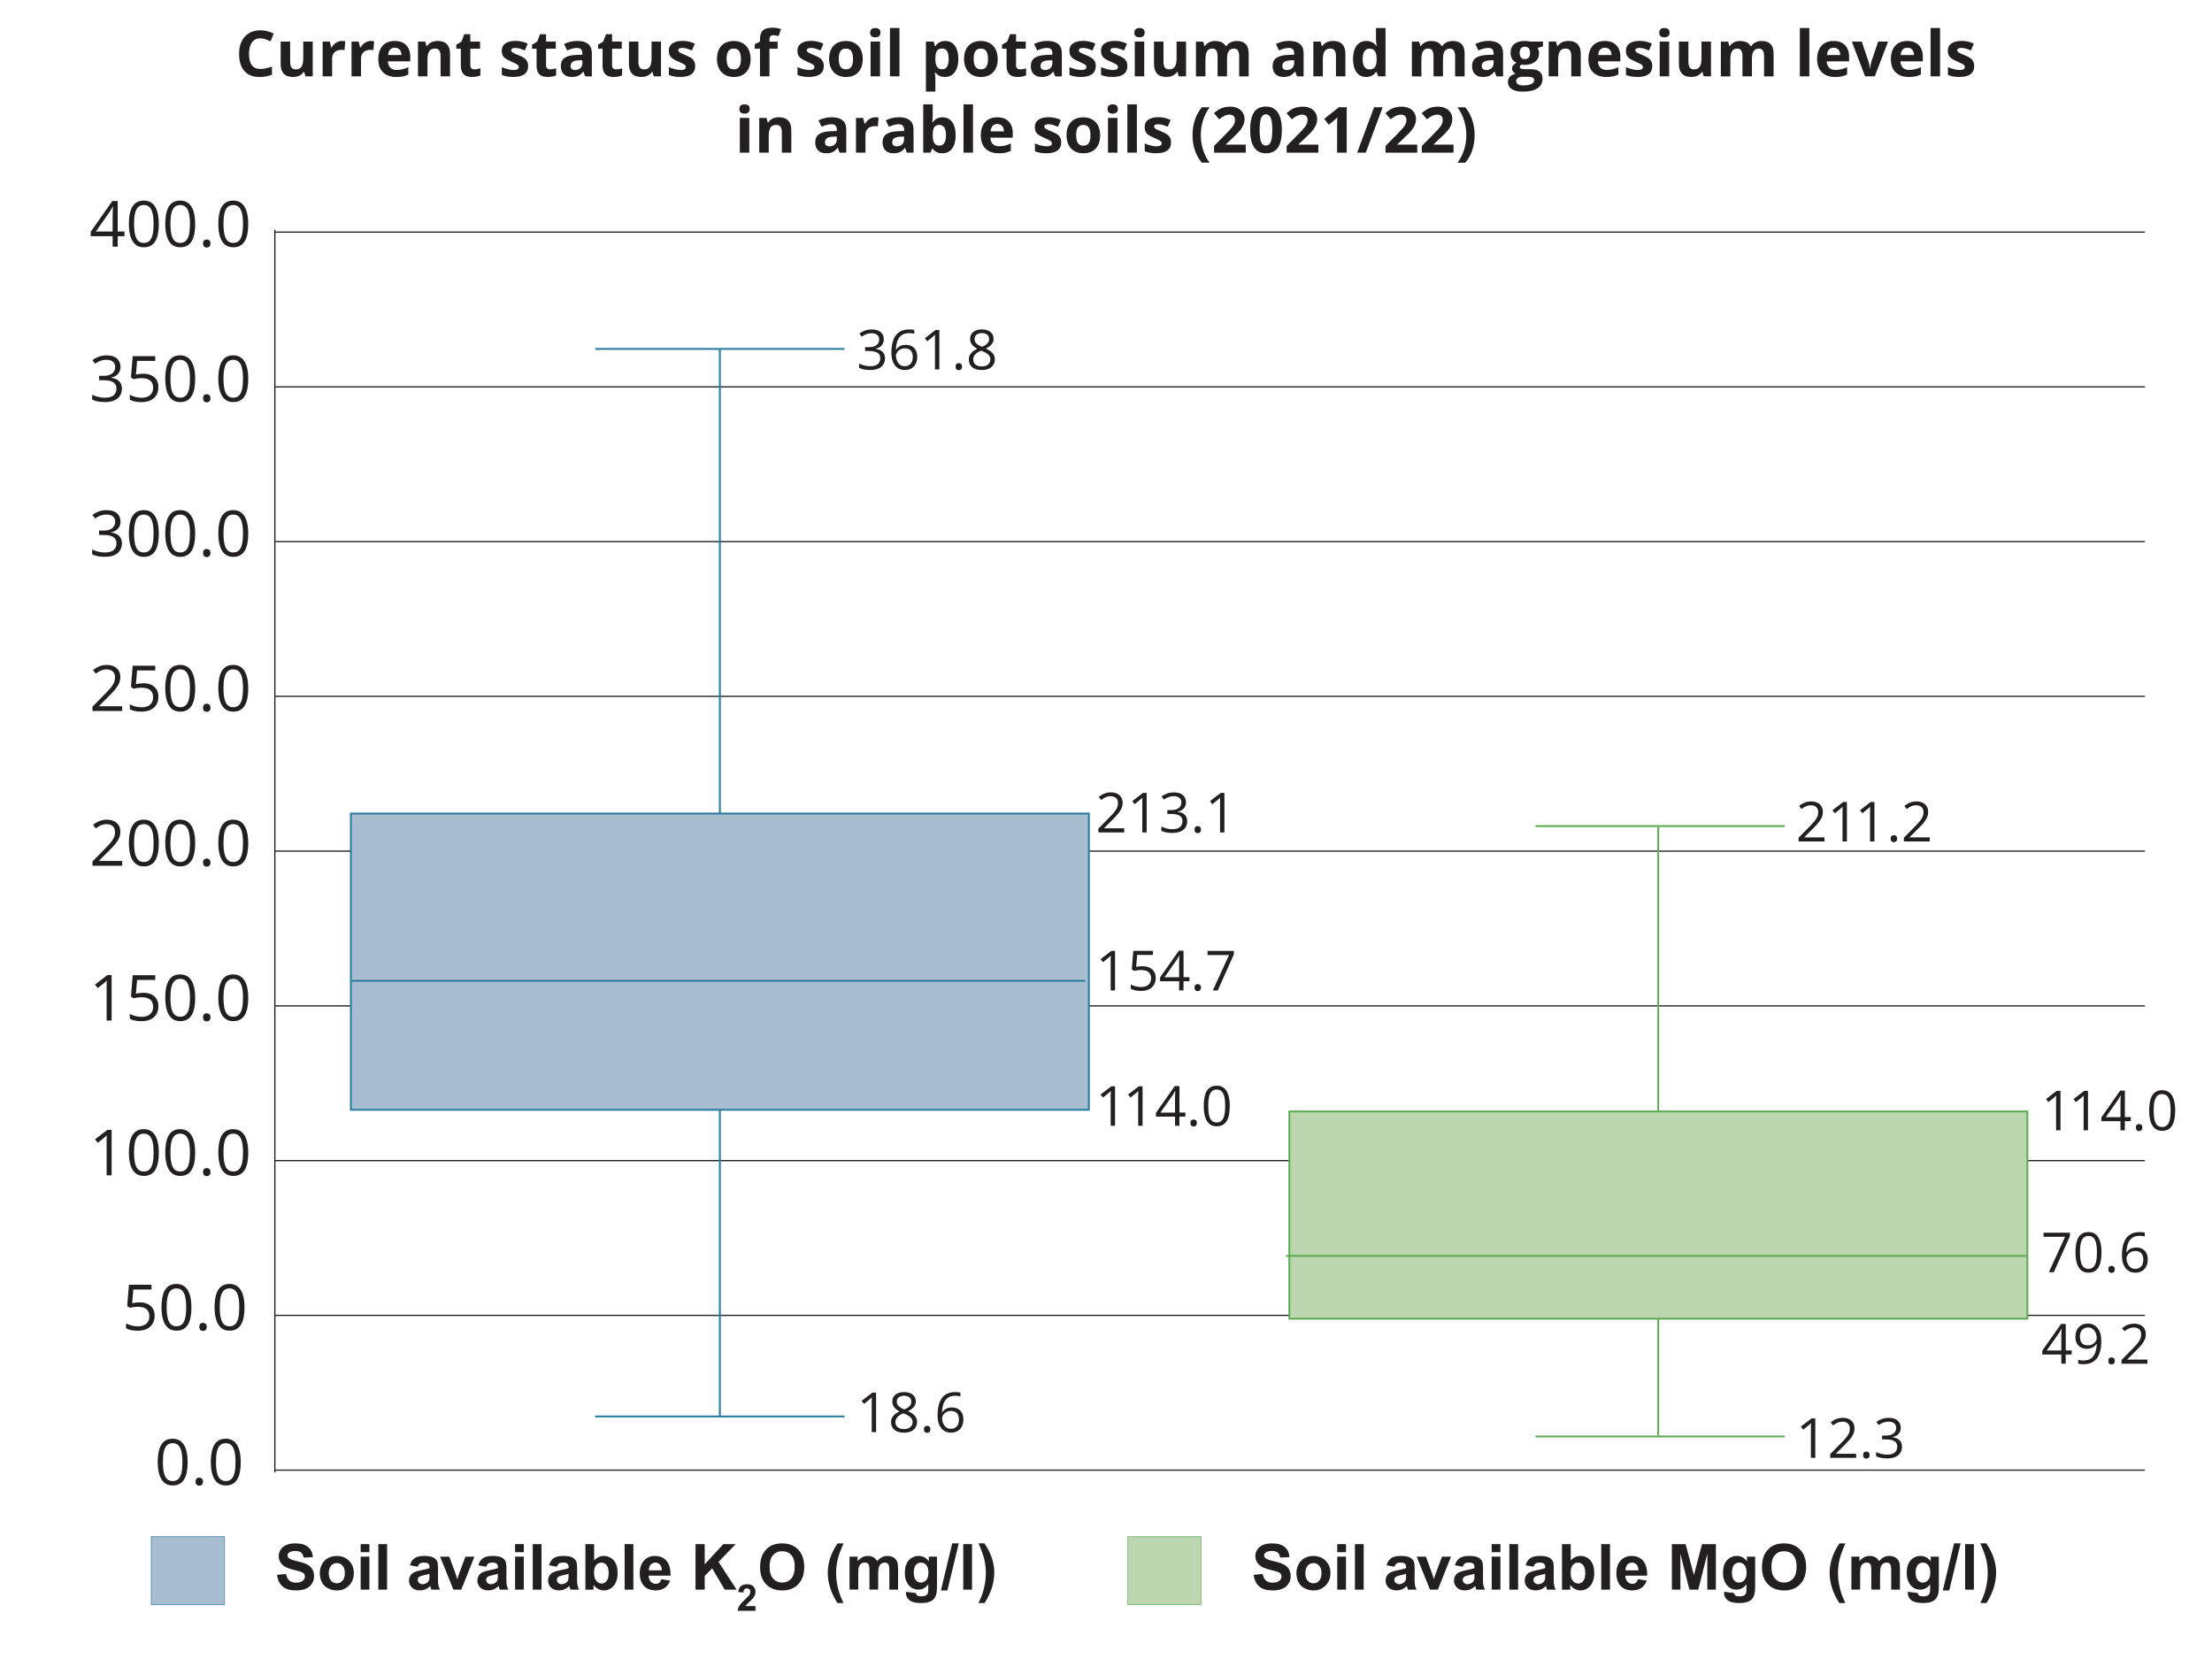<?xml version="1.0" encoding="UTF-8"?>
<svg xmlns="http://www.w3.org/2000/svg" id="Layer_1" data-name="Layer 1" viewBox="0 0 800 600">
  <defs>
    <style>
      .cls-1, .cls-2 {
        stroke-width: .68px;
      }

      .cls-1, .cls-2, .cls-3, .cls-4, .cls-5 {
        fill: none;
      }

      .cls-1, .cls-4 {
        stroke: #2b7da0;
      }

      .cls-2, .cls-5 {
        stroke: #60ab55;
      }

      .cls-3 {
        stroke: #221f20;
        stroke-width: .45px;
      }

      .cls-4, .cls-5 {
        stroke-width: .22px;
      }

      .cls-6 {
        fill: #fff;
      }

      .cls-7 {
        fill: #a8bdd0;
      }

      .cls-8 {
        fill: #bcd6af;
      }

      .cls-9 {
        fill: #221f20;
      }
    </style>
  </defs>
  <rect class="cls-6" width="800" height="600"></rect>
  <line class="cls-3" x1="99.4" y1="531.69" x2="775.74" y2="531.69"></line>
  <line class="cls-3" x1="99.4" y1="475.72" x2="775.74" y2="475.72"></line>
  <line class="cls-3" x1="99.4" y1="419.75" x2="775.74" y2="419.75"></line>
  <line class="cls-3" x1="99.4" y1="363.79" x2="775.74" y2="363.79"></line>
  <line class="cls-3" x1="99.4" y1="307.82" x2="775.74" y2="307.82"></line>
  <line class="cls-3" x1="99.4" y1="251.85" x2="775.74" y2="251.85"></line>
  <line class="cls-3" x1="99.4" y1="195.89" x2="775.74" y2="195.89"></line>
  <line class="cls-3" x1="99.4" y1="139.92" x2="775.74" y2="139.92"></line>
  <line class="cls-3" x1="99.4" y1="83.95" x2="775.74" y2="83.95"></line>
  <g>
    <path class="cls-9" d="m67.87,528.78c0,1.33-.1,2.52-.3,3.57-.2,1.05-.52,1.93-.95,2.66s-1,1.28-1.68,1.66-1.52.57-2.48.57c-1.22,0-2.23-.33-3.03-1-.8-.67-1.39-1.63-1.79-2.89-.39-1.26-.59-2.78-.59-4.57s.18-3.26.53-4.52c.36-1.26.93-2.23,1.72-2.91s1.84-1.02,3.14-1.02c1.24,0,2.25.34,3.05,1.01s1.4,1.64,1.79,2.9.58,2.78.58,4.54Zm-8.95,0c0,1.53.12,2.8.35,3.82.23,1.02.61,1.78,1.13,2.29.52.5,1.2.76,2.05.76s1.53-.25,2.05-.75c.52-.5.9-1.26,1.13-2.28.24-1.02.35-2.29.35-3.83s-.12-2.76-.35-3.78-.61-1.78-1.12-2.29-1.21-.77-2.07-.77-1.55.26-2.07.77-.89,1.28-1.12,2.29c-.23,1.01-.34,2.27-.34,3.78Z"></path>
    <path class="cls-9" d="m70.73,535.84c0-.52.13-.9.38-1.12s.57-.33.93-.33.7.11.97.33.39.59.39,1.12-.13.89-.39,1.13c-.26.24-.58.35-.97.35s-.68-.12-.93-.35c-.25-.24-.38-.61-.38-1.13Z"></path>
    <path class="cls-9" d="m87.07,528.78c0,1.33-.1,2.52-.3,3.57-.2,1.05-.52,1.93-.95,2.66s-1,1.28-1.68,1.66-1.52.57-2.48.57c-1.22,0-2.23-.33-3.03-1-.8-.67-1.39-1.63-1.79-2.89-.39-1.26-.59-2.78-.59-4.57s.18-3.26.53-4.52c.36-1.26.93-2.23,1.72-2.91s1.84-1.02,3.14-1.02c1.24,0,2.25.34,3.05,1.01s1.4,1.64,1.79,2.9.58,2.78.58,4.54Zm-8.95,0c0,1.53.12,2.8.35,3.82.23,1.02.61,1.78,1.13,2.29.52.5,1.2.76,2.05.76s1.53-.25,2.05-.75c.52-.5.9-1.26,1.13-2.28.24-1.02.35-2.29.35-3.83s-.12-2.76-.35-3.78-.61-1.78-1.12-2.29-1.21-.77-2.07-.77-1.55.26-2.07.77-.89,1.28-1.12,2.29c-.23,1.01-.34,2.27-.34,3.78Z"></path>
  </g>
  <g>
    <path class="cls-9" d="m50.42,471c1.12,0,2.08.19,2.91.57s1.46.93,1.92,1.64c.45.72.68,1.59.68,2.62,0,1.12-.24,2.09-.73,2.9s-1.19,1.44-2.1,1.88c-.91.44-2.01.66-3.28.66-.85,0-1.65-.08-2.38-.22s-1.35-.37-1.85-.67v-1.77c.55.33,1.21.59,1.99.79s1.53.29,2.27.29c.83,0,1.56-.13,2.18-.4.63-.27,1.11-.67,1.46-1.21.35-.54.52-1.23.52-2.05,0-1.09-.33-1.94-1-2.53-.67-.6-1.73-.89-3.17-.89-.46,0-.97.04-1.53.11-.55.07-1.01.16-1.37.25l-.94-.62.63-7.7h8.16v1.71h-6.57l-.42,4.95c.28-.06.65-.12,1.1-.18s.96-.1,1.53-.1Z"></path>
    <path class="cls-9" d="m69.23,472.8c0,1.33-.1,2.52-.3,3.57-.2,1.05-.52,1.93-.95,2.66s-1,1.28-1.68,1.66-1.52.57-2.48.57c-1.22,0-2.23-.33-3.03-1-.8-.67-1.39-1.63-1.79-2.89-.39-1.26-.59-2.78-.59-4.57s.18-3.26.53-4.52c.36-1.26.93-2.23,1.72-2.91s1.84-1.02,3.14-1.02c1.24,0,2.25.34,3.05,1.01s1.4,1.64,1.79,2.9.58,2.78.58,4.54Zm-8.95,0c0,1.53.12,2.8.35,3.82.23,1.02.61,1.78,1.13,2.29.52.5,1.2.76,2.05.76s1.53-.25,2.05-.75c.52-.5.9-1.26,1.13-2.28.24-1.02.35-2.29.35-3.83s-.12-2.76-.35-3.78-.61-1.78-1.12-2.29-1.21-.77-2.07-.77-1.55.26-2.07.77-.89,1.28-1.12,2.29c-.23,1.01-.34,2.27-.34,3.78Z"></path>
    <path class="cls-9" d="m72.09,479.87c0-.52.13-.9.38-1.12s.57-.33.93-.33.7.11.97.33.39.59.39,1.12-.13.89-.39,1.13c-.26.24-.58.35-.97.35s-.68-.12-.93-.35c-.25-.24-.38-.61-.38-1.13Z"></path>
    <path class="cls-9" d="m88.43,472.8c0,1.33-.1,2.52-.3,3.57-.2,1.05-.52,1.93-.95,2.66s-1,1.28-1.68,1.66-1.52.57-2.48.57c-1.22,0-2.23-.33-3.03-1-.8-.67-1.39-1.63-1.79-2.89-.39-1.26-.59-2.78-.59-4.57s.18-3.26.53-4.52c.36-1.26.93-2.23,1.72-2.91s1.84-1.02,3.14-1.02c1.24,0,2.25.34,3.05,1.01s1.4,1.64,1.79,2.9.58,2.78.58,4.54Zm-8.95,0c0,1.53.12,2.8.35,3.82.23,1.02.61,1.78,1.13,2.29.52.5,1.2.76,2.05.76s1.53-.25,2.05-.75c.52-.5.9-1.26,1.13-2.28.24-1.02.35-2.29.35-3.83s-.12-2.76-.35-3.78-.61-1.78-1.12-2.29-1.21-.77-2.07-.77-1.55.26-2.07.77-.89,1.28-1.12,2.29c-.23,1.01-.34,2.27-.34,3.78Z"></path>
  </g>
  <g>
    <path class="cls-9" d="m40.38,425.06h-1.82v-11.63c0-.44,0-.82,0-1.14,0-.32.01-.61.02-.88.01-.27.03-.54.05-.81-.23.24-.45.44-.65.61-.2.17-.45.38-.75.62l-1.88,1.5-.98-1.27,4.45-3.42h1.55v16.42Z"></path>
    <path class="cls-9" d="m57.44,416.83c0,1.33-.1,2.52-.3,3.57-.2,1.05-.52,1.93-.95,2.66s-1,1.28-1.68,1.66-1.52.57-2.48.57c-1.22,0-2.23-.33-3.03-1-.8-.67-1.39-1.63-1.79-2.89-.39-1.26-.59-2.78-.59-4.57s.18-3.26.53-4.52c.36-1.26.93-2.23,1.72-2.91s1.84-1.02,3.14-1.02c1.24,0,2.25.34,3.05,1.01s1.4,1.64,1.79,2.9.58,2.78.58,4.54Zm-8.95,0c0,1.53.12,2.8.35,3.82.23,1.02.61,1.78,1.13,2.29.52.5,1.2.76,2.05.76s1.53-.25,2.05-.75c.52-.5.9-1.26,1.13-2.28.24-1.02.35-2.29.35-3.83s-.12-2.76-.35-3.78-.61-1.78-1.12-2.29-1.21-.77-2.07-.77-1.55.26-2.07.77-.89,1.28-1.12,2.29c-.23,1.01-.34,2.27-.34,3.78Z"></path>
    <path class="cls-9" d="m70.59,416.83c0,1.33-.1,2.52-.3,3.57-.2,1.05-.52,1.93-.95,2.66s-1,1.28-1.68,1.66-1.52.57-2.48.57c-1.22,0-2.23-.33-3.03-1-.8-.67-1.39-1.63-1.79-2.89-.39-1.26-.59-2.78-.59-4.57s.18-3.26.53-4.52c.36-1.26.93-2.23,1.72-2.91s1.84-1.02,3.14-1.02c1.24,0,2.25.34,3.05,1.01s1.4,1.64,1.79,2.9.58,2.78.58,4.54Zm-8.95,0c0,1.53.12,2.8.35,3.82.23,1.02.61,1.78,1.13,2.29.52.5,1.2.76,2.05.76s1.53-.25,2.05-.75c.52-.5.9-1.26,1.13-2.28.24-1.02.35-2.29.35-3.83s-.12-2.76-.35-3.78-.61-1.78-1.12-2.29-1.21-.77-2.07-.77-1.55.26-2.07.77-.89,1.28-1.12,2.29c-.23,1.01-.34,2.27-.34,3.78Z"></path>
    <path class="cls-9" d="m73.44,423.89c0-.52.13-.9.38-1.12s.57-.33.93-.33.7.11.97.33.39.59.39,1.12-.13.89-.39,1.13c-.26.24-.58.35-.97.35s-.68-.12-.93-.35c-.25-.24-.38-.61-.38-1.13Z"></path>
    <path class="cls-9" d="m89.78,416.83c0,1.33-.1,2.52-.3,3.57-.2,1.05-.52,1.93-.95,2.66s-1,1.28-1.68,1.66-1.52.57-2.48.57c-1.22,0-2.23-.33-3.03-1-.8-.67-1.39-1.63-1.79-2.89-.39-1.26-.59-2.78-.59-4.57s.18-3.26.53-4.52c.36-1.26.93-2.23,1.72-2.91s1.84-1.02,3.14-1.02c1.24,0,2.25.34,3.05,1.01s1.4,1.64,1.79,2.9.58,2.78.58,4.54Zm-8.95,0c0,1.53.12,2.8.35,3.82.23,1.02.61,1.78,1.13,2.29.52.5,1.2.76,2.05.76s1.53-.25,2.05-.75c.52-.5.9-1.26,1.13-2.28.24-1.02.35-2.29.35-3.83s-.12-2.76-.35-3.78-.61-1.78-1.12-2.29-1.21-.77-2.07-.77-1.55.26-2.07.77-.89,1.28-1.12,2.29c-.23,1.01-.34,2.27-.34,3.78Z"></path>
  </g>
  <g>
    <path class="cls-9" d="m40.38,369.09h-1.82v-11.63c0-.44,0-.82,0-1.14,0-.32.01-.61.02-.88.01-.27.03-.54.05-.81-.23.24-.45.44-.65.61-.2.17-.45.38-.75.62l-1.88,1.5-.98-1.27,4.45-3.43h1.55v16.42Z"></path>
    <path class="cls-9" d="m51.78,359.05c1.12,0,2.08.19,2.91.57.82.38,1.46.93,1.92,1.65.45.72.68,1.59.68,2.62,0,1.12-.24,2.09-.73,2.9-.49.81-1.19,1.44-2.1,1.88-.91.44-2.01.66-3.28.66-.85,0-1.65-.07-2.38-.22s-1.35-.37-1.85-.67v-1.77c.55.33,1.21.59,1.99.79s1.53.29,2.27.29c.83,0,1.56-.13,2.18-.4.63-.27,1.11-.67,1.46-1.21.35-.54.52-1.23.52-2.05,0-1.09-.33-1.94-1-2.53-.67-.6-1.73-.89-3.17-.89-.46,0-.97.04-1.53.11s-1.01.16-1.37.25l-.94-.62.63-7.7h8.16v1.71h-6.57l-.42,4.95c.28-.06.65-.12,1.1-.19.45-.06.96-.1,1.53-.1Z"></path>
    <path class="cls-9" d="m70.59,360.85c0,1.33-.1,2.52-.3,3.57s-.52,1.94-.95,2.66-1,1.28-1.68,1.66c-.69.38-1.52.57-2.48.57-1.22,0-2.23-.33-3.03-1-.8-.67-1.39-1.63-1.79-2.89-.39-1.26-.59-2.78-.59-4.56s.18-3.26.53-4.52c.36-1.26.93-2.23,1.72-2.91.79-.68,1.84-1.02,3.14-1.02,1.24,0,2.25.33,3.05,1.01.8.67,1.4,1.64,1.79,2.9.39,1.26.58,2.78.58,4.54Zm-8.95,0c0,1.53.12,2.8.35,3.82s.61,1.78,1.13,2.29c.52.5,1.2.76,2.05.76s1.53-.25,2.05-.75c.52-.5.9-1.26,1.13-2.28.24-1.02.35-2.29.35-3.83s-.12-2.76-.35-3.78c-.23-1.01-.61-1.78-1.12-2.29-.52-.51-1.21-.77-2.07-.77s-1.55.26-2.07.77c-.52.51-.89,1.28-1.12,2.29-.23,1.01-.34,2.27-.34,3.78Z"></path>
    <path class="cls-9" d="m73.44,367.92c0-.52.13-.9.38-1.12.25-.22.57-.33.93-.33s.7.11.97.33c.26.22.39.59.39,1.12s-.13.89-.39,1.13c-.26.24-.58.35-.97.35s-.68-.12-.93-.35c-.25-.24-.38-.61-.38-1.13Z"></path>
    <path class="cls-9" d="m89.78,360.85c0,1.33-.1,2.52-.3,3.57s-.52,1.94-.95,2.66-1,1.28-1.68,1.66c-.69.38-1.52.57-2.48.57-1.22,0-2.23-.33-3.03-1-.8-.67-1.39-1.63-1.79-2.89-.39-1.26-.59-2.78-.59-4.56s.18-3.26.53-4.52c.36-1.26.93-2.23,1.72-2.91.79-.68,1.84-1.02,3.14-1.02,1.24,0,2.25.33,3.05,1.01.8.67,1.4,1.64,1.79,2.9.39,1.26.58,2.78.58,4.54Zm-8.95,0c0,1.53.12,2.8.35,3.82s.61,1.78,1.13,2.29c.52.5,1.2.76,2.05.76s1.53-.25,2.05-.75c.52-.5.9-1.26,1.13-2.28.24-1.02.35-2.29.35-3.83s-.12-2.76-.35-3.78c-.23-1.01-.61-1.78-1.12-2.29-.52-.51-1.21-.77-2.07-.77s-1.55.26-2.07.77c-.52.51-.89,1.28-1.12,2.29-.23,1.01-.34,2.27-.34,3.78Z"></path>
  </g>
  <g>
    <path class="cls-9" d="m44.2,313.11h-10.76v-1.56l4.39-4.46c.82-.82,1.5-1.56,2.06-2.2.56-.64.98-1.28,1.27-1.9.29-.63.44-1.31.44-2.06,0-.93-.28-1.64-.83-2.13-.55-.49-1.27-.74-2.17-.74-.79,0-1.48.13-2.09.4s-1.23.65-1.86,1.15l-1-1.26c.43-.37.91-.69,1.42-.98.51-.28,1.06-.51,1.65-.67.59-.16,1.21-.25,1.88-.25,1.01,0,1.88.18,2.62.53s1.3.85,1.7,1.5c.4.65.6,1.43.6,2.32s-.17,1.68-.52,2.42c-.34.74-.83,1.48-1.45,2.21-.62.73-1.35,1.5-2.18,2.32l-3.57,3.56v.08h8.39v1.71Z"></path>
    <path class="cls-9" d="m57.44,304.88c0,1.33-.1,2.52-.3,3.57s-.52,1.94-.95,2.66-1,1.28-1.68,1.66c-.69.38-1.52.57-2.48.57-1.22,0-2.23-.33-3.03-1-.8-.67-1.39-1.63-1.79-2.89-.39-1.26-.59-2.78-.59-4.56s.18-3.26.53-4.52c.36-1.26.93-2.23,1.72-2.91.79-.68,1.84-1.02,3.14-1.02,1.24,0,2.25.33,3.05,1.01.8.67,1.4,1.64,1.79,2.9.39,1.26.58,2.78.58,4.54Zm-8.95,0c0,1.53.12,2.8.35,3.82s.61,1.78,1.13,2.29c.52.5,1.2.76,2.05.76s1.53-.25,2.05-.75c.52-.5.9-1.26,1.13-2.28.24-1.02.35-2.29.35-3.83s-.12-2.76-.35-3.78c-.23-1.01-.61-1.78-1.12-2.29-.52-.51-1.21-.77-2.07-.77s-1.55.26-2.07.77c-.52.51-.89,1.28-1.12,2.29-.23,1.01-.34,2.27-.34,3.78Z"></path>
    <path class="cls-9" d="m70.59,304.88c0,1.33-.1,2.52-.3,3.57s-.52,1.94-.95,2.66-1,1.28-1.68,1.66c-.69.38-1.52.57-2.48.57-1.22,0-2.23-.33-3.03-1-.8-.67-1.39-1.63-1.79-2.89-.39-1.26-.59-2.78-.59-4.56s.18-3.26.53-4.52c.36-1.26.93-2.23,1.72-2.91.79-.68,1.84-1.02,3.14-1.02,1.24,0,2.25.33,3.05,1.01.8.67,1.4,1.64,1.79,2.9.39,1.26.58,2.78.58,4.54Zm-8.95,0c0,1.53.12,2.8.35,3.82s.61,1.78,1.13,2.29c.52.5,1.2.76,2.05.76s1.53-.25,2.05-.75c.52-.5.9-1.26,1.13-2.28.24-1.02.35-2.29.35-3.83s-.12-2.76-.35-3.78c-.23-1.01-.61-1.78-1.12-2.29-.52-.51-1.21-.77-2.07-.77s-1.55.26-2.07.77c-.52.51-.89,1.28-1.12,2.29-.23,1.01-.34,2.27-.34,3.78Z"></path>
    <path class="cls-9" d="m73.44,311.95c0-.52.13-.9.38-1.12.25-.22.57-.33.93-.33s.7.11.97.33c.26.22.39.59.39,1.12s-.13.89-.39,1.13c-.26.24-.58.35-.97.35s-.68-.12-.93-.35c-.25-.24-.38-.61-.38-1.13Z"></path>
    <path class="cls-9" d="m89.78,304.88c0,1.33-.1,2.52-.3,3.57s-.52,1.94-.95,2.66-1,1.28-1.68,1.66c-.69.38-1.52.57-2.48.57-1.22,0-2.23-.33-3.03-1-.8-.67-1.39-1.63-1.79-2.89-.39-1.26-.59-2.78-.59-4.56s.18-3.26.53-4.52c.36-1.26.93-2.23,1.72-2.91.79-.68,1.84-1.02,3.14-1.02,1.24,0,2.25.33,3.05,1.01.8.67,1.4,1.64,1.79,2.9.39,1.26.58,2.78.58,4.54Zm-8.95,0c0,1.53.12,2.8.35,3.82s.61,1.78,1.13,2.29c.52.5,1.2.76,2.05.76s1.53-.25,2.05-.75c.52-.5.9-1.26,1.13-2.28.24-1.02.35-2.29.35-3.83s-.12-2.76-.35-3.78c-.23-1.01-.61-1.78-1.12-2.29-.52-.51-1.21-.77-2.07-.77s-1.55.26-2.07.77c-.52.51-.89,1.28-1.12,2.29-.23,1.01-.34,2.27-.34,3.78Z"></path>
  </g>
  <g>
    <path class="cls-9" d="m44.2,257.14h-10.76v-1.56l4.39-4.46c.82-.82,1.5-1.56,2.06-2.2.56-.64.98-1.28,1.27-1.9.29-.63.44-1.31.44-2.06,0-.93-.28-1.64-.83-2.13-.55-.49-1.27-.74-2.17-.74-.79,0-1.48.13-2.09.4s-1.23.65-1.86,1.15l-1-1.26c.43-.37.91-.69,1.42-.98.51-.28,1.06-.51,1.65-.67.59-.16,1.21-.25,1.88-.25,1.01,0,1.88.18,2.62.53s1.3.85,1.7,1.5c.4.65.6,1.43.6,2.32s-.17,1.68-.52,2.42c-.34.74-.83,1.48-1.45,2.21-.62.73-1.35,1.5-2.18,2.32l-3.57,3.56v.08h8.39v1.71Z"></path>
    <path class="cls-9" d="m51.78,247.1c1.12,0,2.08.19,2.91.57.82.38,1.46.93,1.92,1.65.45.72.68,1.59.68,2.62,0,1.12-.24,2.09-.73,2.9-.49.81-1.19,1.44-2.1,1.88-.91.44-2.01.66-3.28.66-.85,0-1.65-.07-2.38-.22s-1.35-.37-1.85-.67v-1.77c.55.33,1.21.59,1.99.79s1.53.29,2.27.29c.83,0,1.56-.13,2.18-.4.63-.27,1.11-.67,1.46-1.21.35-.54.52-1.23.52-2.05,0-1.09-.33-1.94-1-2.53-.67-.6-1.73-.89-3.17-.89-.46,0-.97.04-1.53.11s-1.01.16-1.37.25l-.94-.62.63-7.7h8.16v1.71h-6.57l-.42,4.95c.28-.06.65-.12,1.1-.19.45-.06.96-.1,1.53-.1Z"></path>
    <path class="cls-9" d="m70.59,248.91c0,1.33-.1,2.52-.3,3.57s-.52,1.94-.95,2.66-1,1.28-1.68,1.66c-.69.38-1.52.57-2.48.57-1.22,0-2.23-.33-3.03-1-.8-.67-1.39-1.63-1.79-2.89-.39-1.26-.59-2.78-.59-4.56s.18-3.26.53-4.52c.36-1.26.93-2.23,1.72-2.91.79-.68,1.84-1.02,3.14-1.02,1.24,0,2.25.33,3.05,1.01.8.67,1.4,1.64,1.79,2.9.39,1.26.58,2.78.58,4.54Zm-8.95,0c0,1.53.12,2.8.35,3.82s.61,1.78,1.13,2.29c.52.5,1.2.76,2.05.76s1.53-.25,2.05-.75c.52-.5.9-1.26,1.13-2.28.24-1.02.35-2.29.35-3.83s-.12-2.76-.35-3.78c-.23-1.01-.61-1.78-1.12-2.29-.52-.51-1.21-.77-2.07-.77s-1.55.26-2.07.77c-.52.51-.89,1.28-1.12,2.29-.23,1.01-.34,2.27-.34,3.78Z"></path>
    <path class="cls-9" d="m73.44,255.97c0-.52.13-.9.38-1.12.25-.22.57-.33.93-.33s.7.11.97.33c.26.22.39.59.39,1.12s-.13.89-.39,1.13c-.26.24-.58.35-.97.35s-.68-.12-.93-.35c-.25-.24-.38-.61-.38-1.13Z"></path>
    <path class="cls-9" d="m89.78,248.91c0,1.33-.1,2.52-.3,3.57s-.52,1.94-.95,2.66-1,1.28-1.68,1.66c-.69.38-1.52.57-2.48.57-1.22,0-2.23-.33-3.03-1-.8-.67-1.39-1.63-1.79-2.89-.39-1.26-.59-2.78-.59-4.56s.18-3.26.53-4.52c.36-1.26.93-2.23,1.72-2.91.79-.68,1.84-1.02,3.14-1.02,1.24,0,2.25.33,3.05,1.01.8.67,1.4,1.64,1.79,2.9.39,1.26.58,2.78.58,4.54Zm-8.95,0c0,1.53.12,2.8.35,3.82s.61,1.78,1.13,2.29c.52.5,1.2.76,2.05.76s1.53-.25,2.05-.75c.52-.5.9-1.26,1.13-2.28.24-1.02.35-2.29.35-3.83s-.12-2.76-.35-3.78c-.23-1.01-.61-1.78-1.12-2.29-.52-.51-1.21-.77-2.07-.77s-1.55.26-2.07.77c-.52.51-.89,1.28-1.12,2.29-.23,1.01-.34,2.27-.34,3.78Z"></path>
  </g>
  <g>
    <path class="cls-9" d="m43.59,188.57c0,.73-.14,1.37-.43,1.91s-.68.98-1.19,1.32c-.51.34-1.11.58-1.8.71v.09c1.3.16,2.28.58,2.94,1.26.65.67.98,1.56.98,2.65,0,.95-.22,1.79-.67,2.53-.45.73-1.13,1.31-2.04,1.72-.92.42-2.09.62-3.52.62-.87,0-1.67-.07-2.41-.21-.74-.14-1.44-.37-2.12-.69v-1.75c.68.34,1.42.6,2.22.79.8.19,1.58.29,2.32.29,1.5,0,2.58-.3,3.25-.89.67-.6,1-1.41,1-2.44,0-.71-.19-1.29-.56-1.72-.37-.44-.9-.76-1.59-.97-.69-.21-1.53-.31-2.5-.31h-1.64v-1.59h1.65c.89,0,1.65-.13,2.27-.39s1.09-.63,1.42-1.11c.33-.48.49-1.04.49-1.69,0-.83-.28-1.47-.83-1.93-.55-.45-1.31-.68-2.26-.68-.58,0-1.12.06-1.59.18s-.93.28-1.35.49-.84.45-1.26.73l-.94-1.28c.6-.46,1.33-.86,2.19-1.2s1.84-.51,2.93-.51c1.68,0,2.94.38,3.77,1.15s1.26,1.74,1.26,2.92Z"></path>
    <path class="cls-9" d="m57.44,192.93c0,1.33-.1,2.52-.3,3.57s-.52,1.94-.95,2.66-1,1.28-1.68,1.66c-.69.38-1.52.57-2.48.57-1.22,0-2.23-.33-3.03-1-.8-.67-1.39-1.63-1.79-2.89-.39-1.26-.59-2.78-.59-4.56s.18-3.26.53-4.52c.36-1.26.93-2.23,1.72-2.91.79-.68,1.84-1.02,3.14-1.02,1.24,0,2.25.33,3.05,1.01.8.67,1.4,1.64,1.79,2.9.39,1.26.58,2.78.58,4.54Zm-8.95,0c0,1.53.12,2.8.35,3.82s.61,1.78,1.13,2.29c.52.5,1.2.76,2.05.76s1.53-.25,2.05-.75c.52-.5.9-1.26,1.13-2.28.24-1.02.35-2.29.35-3.83s-.12-2.76-.35-3.78c-.23-1.01-.61-1.78-1.12-2.29-.52-.51-1.21-.77-2.07-.77s-1.55.26-2.07.77c-.52.51-.89,1.28-1.12,2.29-.23,1.01-.34,2.27-.34,3.78Z"></path>
    <path class="cls-9" d="m70.59,192.93c0,1.33-.1,2.52-.3,3.57s-.52,1.94-.95,2.66-1,1.28-1.68,1.66c-.69.38-1.52.57-2.48.57-1.22,0-2.23-.33-3.03-1-.8-.67-1.39-1.63-1.79-2.89-.39-1.26-.59-2.78-.59-4.56s.18-3.26.53-4.52c.36-1.26.93-2.23,1.72-2.91.79-.68,1.84-1.02,3.14-1.02,1.24,0,2.25.33,3.05,1.01.8.67,1.4,1.64,1.79,2.9.39,1.26.58,2.78.58,4.54Zm-8.95,0c0,1.53.12,2.8.35,3.82s.61,1.78,1.13,2.29c.52.5,1.2.76,2.05.76s1.53-.25,2.05-.75c.52-.5.9-1.26,1.13-2.28.24-1.02.35-2.29.35-3.83s-.12-2.76-.35-3.78c-.23-1.01-.61-1.78-1.12-2.29-.52-.51-1.21-.77-2.07-.77s-1.55.26-2.07.77c-.52.51-.89,1.28-1.12,2.29-.23,1.01-.34,2.27-.34,3.78Z"></path>
    <path class="cls-9" d="m73.44,200c0-.52.13-.9.38-1.12.25-.22.57-.33.93-.33s.7.11.97.33c.26.22.39.59.39,1.12s-.13.89-.39,1.13c-.26.24-.58.35-.97.35s-.68-.12-.93-.35c-.25-.24-.38-.61-.38-1.13Z"></path>
    <path class="cls-9" d="m89.78,192.93c0,1.33-.1,2.52-.3,3.57s-.52,1.94-.95,2.66-1,1.28-1.68,1.66c-.69.38-1.52.57-2.48.57-1.22,0-2.23-.33-3.03-1-.8-.67-1.39-1.63-1.79-2.89-.39-1.26-.59-2.78-.59-4.56s.18-3.26.53-4.52c.36-1.26.93-2.23,1.72-2.91.79-.68,1.84-1.02,3.14-1.02,1.24,0,2.25.33,3.05,1.01.8.67,1.4,1.64,1.79,2.9.39,1.26.58,2.78.58,4.54Zm-8.95,0c0,1.53.12,2.8.35,3.82s.61,1.78,1.13,2.29c.52.5,1.2.76,2.05.76s1.53-.25,2.05-.75c.52-.5.9-1.26,1.13-2.28.24-1.02.35-2.29.35-3.83s-.12-2.76-.35-3.78c-.23-1.01-.61-1.78-1.12-2.29-.52-.51-1.21-.77-2.07-.77s-1.55.26-2.07.77c-.52.51-.89,1.28-1.12,2.29-.23,1.01-.34,2.27-.34,3.78Z"></path>
  </g>
  <g>
    <path class="cls-9" d="m43.59,132.6c0,.73-.14,1.37-.43,1.91s-.68.98-1.19,1.32c-.51.34-1.11.58-1.8.71v.09c1.3.16,2.28.58,2.94,1.26.65.67.98,1.56.98,2.65,0,.95-.22,1.79-.67,2.53-.45.73-1.13,1.31-2.04,1.72-.92.42-2.09.62-3.52.62-.87,0-1.67-.07-2.41-.21-.74-.14-1.44-.37-2.12-.69v-1.75c.68.34,1.42.6,2.22.79.8.19,1.58.29,2.32.29,1.5,0,2.58-.3,3.25-.89.67-.6,1-1.41,1-2.44,0-.71-.19-1.29-.56-1.72-.37-.44-.9-.76-1.59-.97-.69-.21-1.53-.31-2.5-.31h-1.64v-1.59h1.65c.89,0,1.65-.13,2.27-.39s1.09-.63,1.42-1.11c.33-.48.49-1.04.49-1.69,0-.83-.28-1.47-.83-1.93-.55-.45-1.31-.68-2.26-.68-.58,0-1.12.06-1.59.18s-.93.28-1.35.49-.84.45-1.26.73l-.94-1.28c.6-.46,1.33-.86,2.19-1.2s1.84-.51,2.93-.51c1.68,0,2.94.38,3.77,1.15s1.26,1.74,1.26,2.92Z"></path>
    <path class="cls-9" d="m51.78,135.15c1.12,0,2.08.19,2.91.57.82.38,1.46.93,1.92,1.65.45.72.68,1.59.68,2.62,0,1.12-.24,2.09-.73,2.9-.49.81-1.19,1.44-2.1,1.88-.91.44-2.01.66-3.28.66-.85,0-1.65-.07-2.38-.22s-1.35-.37-1.85-.67v-1.77c.55.33,1.21.59,1.99.79s1.53.29,2.27.29c.83,0,1.56-.13,2.18-.4.63-.27,1.11-.67,1.46-1.21.35-.54.52-1.23.52-2.05,0-1.09-.33-1.94-1-2.53-.67-.6-1.73-.89-3.17-.89-.46,0-.97.04-1.53.11s-1.01.16-1.37.25l-.94-.62.63-7.7h8.16v1.71h-6.57l-.42,4.95c.28-.06.65-.12,1.1-.19.45-.06.96-.1,1.53-.1Z"></path>
    <path class="cls-9" d="m70.59,136.96c0,1.33-.1,2.52-.3,3.57s-.52,1.94-.95,2.66-1,1.28-1.68,1.66c-.69.38-1.52.57-2.48.57-1.22,0-2.23-.33-3.03-1-.8-.67-1.39-1.63-1.79-2.89-.39-1.26-.59-2.78-.59-4.56s.18-3.26.53-4.52c.36-1.26.93-2.23,1.72-2.91.79-.68,1.84-1.02,3.14-1.02,1.24,0,2.25.33,3.05,1.01.8.67,1.4,1.64,1.79,2.9.39,1.26.58,2.78.58,4.54Zm-8.95,0c0,1.53.12,2.8.35,3.82s.61,1.78,1.13,2.29c.52.5,1.2.76,2.05.76s1.53-.25,2.05-.75c.52-.5.9-1.26,1.13-2.28.24-1.02.35-2.29.35-3.83s-.12-2.76-.35-3.78c-.23-1.01-.61-1.78-1.12-2.29-.52-.51-1.21-.77-2.07-.77s-1.55.26-2.07.77c-.52.51-.89,1.28-1.12,2.29-.23,1.01-.34,2.27-.34,3.78Z"></path>
    <path class="cls-9" d="m73.44,144.02c0-.52.13-.9.38-1.12.25-.22.57-.33.93-.33s.7.11.97.33c.26.22.39.59.39,1.12s-.13.89-.39,1.13c-.26.24-.58.35-.97.35s-.68-.12-.93-.35c-.25-.24-.38-.61-.38-1.13Z"></path>
    <path class="cls-9" d="m89.78,136.96c0,1.33-.1,2.52-.3,3.57s-.52,1.94-.95,2.66-1,1.28-1.68,1.66c-.69.38-1.52.57-2.48.57-1.22,0-2.23-.33-3.03-1-.8-.67-1.39-1.63-1.79-2.89-.39-1.26-.59-2.78-.59-4.56s.18-3.26.53-4.52c.36-1.26.93-2.23,1.72-2.91.79-.68,1.84-1.02,3.14-1.02,1.24,0,2.25.33,3.05,1.01.8.67,1.4,1.64,1.79,2.9.39,1.26.58,2.78.58,4.54Zm-8.95,0c0,1.53.12,2.8.35,3.82s.61,1.78,1.13,2.29c.52.5,1.2.76,2.05.76s1.53-.25,2.05-.75c.52-.5.9-1.26,1.13-2.28.24-1.02.35-2.29.35-3.83s-.12-2.76-.35-3.78c-.23-1.01-.61-1.78-1.12-2.29-.52-.51-1.21-.77-2.07-.77s-1.55.26-2.07.77c-.52.51-.89,1.28-1.12,2.29-.23,1.01-.34,2.27-.34,3.78Z"></path>
  </g>
  <g>
    <path class="cls-9" d="m45.02,85.41h-2.46v3.81h-1.82v-3.81h-7.94v-1.57l7.82-11.13h1.94v11.02h2.46v1.68Zm-4.28-1.68v-5.37c0-.41,0-.78.01-1.12,0-.33.02-.64.03-.93.02-.29.03-.56.04-.83.01-.26.02-.52.03-.77h-.09c-.14.3-.31.62-.49.95-.18.33-.37.63-.56.89l-5.06,7.18h6.09Z"></path>
    <path class="cls-9" d="m57.44,80.98c0,1.33-.1,2.52-.3,3.57s-.52,1.94-.95,2.66-1,1.28-1.68,1.66c-.69.38-1.52.57-2.48.57-1.22,0-2.23-.33-3.03-1-.8-.67-1.39-1.63-1.79-2.89-.39-1.26-.59-2.78-.59-4.56s.18-3.26.53-4.52c.36-1.26.93-2.23,1.72-2.91.79-.68,1.84-1.02,3.14-1.02,1.24,0,2.25.33,3.05,1.01.8.67,1.4,1.64,1.79,2.9.39,1.26.58,2.78.58,4.54Zm-8.95,0c0,1.53.12,2.8.35,3.82s.61,1.78,1.13,2.29c.52.5,1.2.76,2.05.76s1.53-.25,2.05-.75c.52-.5.9-1.26,1.13-2.28.24-1.02.35-2.29.35-3.83s-.12-2.76-.35-3.78c-.23-1.01-.61-1.78-1.12-2.29-.52-.51-1.21-.77-2.07-.77s-1.55.26-2.07.77c-.52.51-.89,1.28-1.12,2.29-.23,1.01-.34,2.27-.34,3.78Z"></path>
    <path class="cls-9" d="m70.59,80.98c0,1.33-.1,2.52-.3,3.57s-.52,1.94-.95,2.66-1,1.28-1.68,1.66c-.69.38-1.52.57-2.48.57-1.22,0-2.23-.33-3.03-1-.8-.67-1.39-1.63-1.79-2.89-.39-1.26-.59-2.78-.59-4.56s.18-3.26.53-4.52c.36-1.26.93-2.23,1.72-2.91.79-.68,1.84-1.02,3.14-1.02,1.24,0,2.25.33,3.05,1.01.8.67,1.4,1.64,1.79,2.9.39,1.26.58,2.78.58,4.54Zm-8.95,0c0,1.53.12,2.8.35,3.82s.61,1.78,1.13,2.29c.52.5,1.2.76,2.05.76s1.53-.25,2.05-.75c.52-.5.9-1.26,1.13-2.28.24-1.02.35-2.29.35-3.83s-.12-2.76-.35-3.78c-.23-1.01-.61-1.78-1.12-2.29-.52-.51-1.21-.77-2.07-.77s-1.55.26-2.07.77c-.52.51-.89,1.28-1.12,2.29-.23,1.01-.34,2.27-.34,3.78Z"></path>
    <path class="cls-9" d="m73.44,88.05c0-.52.13-.9.38-1.12.25-.22.57-.33.93-.33s.7.11.97.33c.26.22.39.59.39,1.12s-.13.89-.39,1.13c-.26.24-.58.35-.97.35s-.68-.12-.93-.35c-.25-.24-.38-.61-.38-1.13Z"></path>
    <path class="cls-9" d="m89.78,80.98c0,1.33-.1,2.52-.3,3.57s-.52,1.94-.95,2.66-1,1.28-1.68,1.66c-.69.38-1.52.57-2.48.57-1.22,0-2.23-.33-3.03-1-.8-.67-1.39-1.63-1.79-2.89-.39-1.26-.59-2.78-.59-4.56s.18-3.26.53-4.52c.36-1.26.93-2.23,1.72-2.91.79-.68,1.84-1.02,3.14-1.02,1.24,0,2.25.33,3.05,1.01.8.67,1.4,1.64,1.79,2.9.39,1.26.58,2.78.58,4.54Zm-8.95,0c0,1.53.12,2.8.35,3.82s.61,1.78,1.13,2.29c.52.5,1.2.76,2.05.76s1.53-.25,2.05-.75c.52-.5.9-1.26,1.13-2.28.24-1.02.35-2.29.35-3.83s-.12-2.76-.35-3.78c-.23-1.01-.61-1.78-1.12-2.29-.52-.51-1.21-.77-2.07-.77s-1.55.26-2.07.77c-.52.51-.89,1.28-1.12,2.29-.23,1.01-.34,2.27-.34,3.78Z"></path>
  </g>
  <g>
    <path class="cls-9" d="m316.85,517.94h-1.58v-10.12c0-.38,0-.71,0-.99s0-.53.02-.76.02-.47.04-.71c-.2.21-.39.39-.57.53s-.39.33-.65.54l-1.63,1.31-.85-1.1,3.87-2.98h1.35v14.28Z"></path>
    <path class="cls-9" d="m326.96,503.46c.83,0,1.56.13,2.2.39s1.14.64,1.5,1.15.54,1.12.54,1.86c0,.58-.12,1.09-.38,1.52s-.59.81-1.01,1.13-.89.61-1.41.86c.61.28,1.16.6,1.66.95s.88.76,1.17,1.24.43,1.04.43,1.69c0,.8-.19,1.49-.58,2.08s-.93,1.03-1.63,1.34-1.51.47-2.45.47c-1.01,0-1.87-.15-2.57-.45s-1.24-.74-1.61-1.31-.55-1.25-.55-2.06c0-.66.14-1.23.42-1.71s.65-.9,1.11-1.25.97-.65,1.51-.89c-.48-.26-.91-.56-1.3-.89s-.71-.72-.94-1.17-.35-.96-.35-1.56c0-.72.18-1.34.55-1.84s.87-.89,1.51-1.15,1.37-.4,2.17-.4Zm-3.11,10.87c0,.73.26,1.33.77,1.8s1.29.71,2.33.71,1.75-.24,2.29-.71.81-1.09.81-1.86c0-.48-.12-.89-.37-1.25s-.6-.69-1.05-.97-.99-.55-1.61-.78l-.35-.13c-.6.25-1.11.52-1.53.83s-.74.65-.96,1.03-.33.83-.33,1.34Zm3.09-9.54c-.77,0-1.4.18-1.88.55s-.73.9-.73,1.59c0,.5.12.91.36,1.25s.56.63.97.88.87.47,1.38.68c.5-.21.93-.44,1.32-.69s.69-.55.91-.89.33-.76.33-1.24c0-.69-.24-1.22-.73-1.58s-1.12-.55-1.92-.55Z"></path>
    <path class="cls-9" d="m334.16,516.92c0-.46.11-.78.33-.97s.49-.29.81-.29.61.1.84.29.34.52.34.97-.11.78-.34.98-.51.31-.84.31-.59-.1-.81-.31-.33-.53-.33-.98Z"></path>
    <path class="cls-9" d="m339.08,511.83c0-.86.06-1.7.18-2.52s.32-1.58.61-2.29.68-1.33,1.17-1.86,1.11-.95,1.85-1.25,1.63-.45,2.66-.45c.29,0,.61.01.95.04s.62.08.84.14v1.4c-.24-.08-.52-.15-.83-.19s-.62-.06-.93-.06c-1.21,0-2.16.26-2.86.79s-1.19,1.24-1.5,2.14-.48,1.92-.53,3.04h.11c.2-.33.46-.62.77-.88s.69-.47,1.14-.63.96-.23,1.56-.23c.83,0,1.56.17,2.18.51s1.1.83,1.45,1.47.51,1.43.51,2.34c0,.98-.18,1.83-.55,2.55s-.88,1.27-1.56,1.66-1.48.58-2.41.58c-.7,0-1.34-.13-1.92-.4s-1.1-.66-1.53-1.19-.77-1.18-1.01-1.97-.36-1.7-.36-2.74Zm4.8,4.93c.89,0,1.59-.28,2.13-.85s.8-1.42.8-2.57c0-.94-.24-1.68-.71-2.23s-1.19-.82-2.15-.82c-.65,0-1.22.13-1.7.41s-.86.61-1.12,1.02-.4.83-.4,1.25.06.87.19,1.31.32.85.58,1.23.59.68.99.91.86.34,1.4.34Z"></path>
  </g>
  <g>
    <path class="cls-9" d="m656.52,527.26h-1.58v-10.12c0-.38,0-.71,0-.99s0-.53.02-.76.02-.47.04-.71c-.2.21-.39.39-.57.53s-.39.33-.65.54l-1.63,1.31-.85-1.1,3.87-2.98h1.35v14.28Z"></path>
    <path class="cls-9" d="m671.28,527.26h-9.36v-1.36l3.82-3.88c.71-.72,1.31-1.35,1.79-1.91s.85-1.11,1.11-1.66.38-1.14.38-1.79c0-.81-.24-1.42-.72-1.85s-1.11-.64-1.89-.64c-.68,0-1.29.12-1.82.35s-1.07.57-1.62,1l-.87-1.09c.38-.32.79-.6,1.24-.85s.92-.44,1.44-.59,1.06-.21,1.64-.21c.88,0,1.64.15,2.28.46s1.13.74,1.48,1.31.52,1.24.52,2.02-.15,1.46-.45,2.1-.72,1.29-1.26,1.92-1.17,1.31-1.89,2.02l-3.11,3.1v.07h7.29v1.48Z"></path>
    <path class="cls-9" d="m673.84,526.24c0-.46.11-.78.33-.97s.49-.29.81-.29.61.1.84.29.34.52.34.97-.11.78-.34.98-.51.31-.84.31-.59-.1-.81-.31-.33-.53-.33-.98Z"></path>
    <path class="cls-9" d="m687.44,516.31c0,.64-.12,1.19-.37,1.66s-.59.85-1.04,1.15-.96.5-1.56.62v.08c1.13.14,1.98.51,2.55,1.09s.85,1.35.85,2.3c0,.83-.19,1.56-.58,2.2s-.98,1.14-1.78,1.5-1.82.54-3.06.54c-.75,0-1.45-.06-2.09-.18s-1.25-.32-1.84-.6v-1.52c.59.29,1.24.52,1.93.69s1.37.25,2.02.25c1.3,0,2.24-.26,2.82-.78s.87-1.23.87-2.12c0-.62-.16-1.12-.48-1.5s-.78-.66-1.39-.84-1.33-.27-2.17-.27h-1.43v-1.39h1.44c.77,0,1.43-.11,1.97-.34s.95-.55,1.24-.96.42-.9.42-1.47c0-.72-.24-1.28-.72-1.67s-1.14-.59-1.96-.59c-.51,0-.97.05-1.39.16s-.81.25-1.17.43-.73.39-1.09.63l-.82-1.11c.52-.4,1.16-.75,1.9-1.04s1.6-.44,2.55-.44c1.46,0,2.55.33,3.28,1s1.09,1.51,1.09,2.54Z"></path>
  </g>
  <g>
    <path class="cls-9" d="m403.27,358.19h-1.58v-10.12c0-.38,0-.71,0-.99s0-.53.02-.76.02-.47.04-.71c-.2.21-.39.39-.57.53s-.39.33-.65.54l-1.63,1.31-.85-1.1,3.87-2.98h1.35v14.28Z"></path>
    <path class="cls-9" d="m413.18,349.46c.97,0,1.81.16,2.53.49s1.27.81,1.67,1.43.59,1.38.59,2.28c0,.98-.21,1.82-.63,2.52s-1.03,1.25-1.83,1.63-1.75.57-2.85.57c-.74,0-1.43-.06-2.07-.2s-1.17-.33-1.61-.59v-1.54c.48.29,1.05.51,1.73.68s1.33.25,1.97.25c.72,0,1.36-.12,1.9-.35s.97-.58,1.27-1.05.45-1.07.45-1.78c0-.95-.29-1.68-.87-2.2s-1.5-.78-2.76-.78c-.4,0-.85.03-1.33.1s-.88.14-1.19.21l-.82-.54.55-6.7h7.1v1.48h-5.71l-.36,4.31c.25-.05.57-.11.96-.16s.83-.08,1.33-.08Z"></path>
    <path class="cls-9" d="m430.17,354.88h-2.14v3.31h-1.58v-3.31h-6.9v-1.37l6.8-9.68h1.69v9.58h2.14v1.46Zm-3.72-1.46v-4.67c0-.36,0-.68,0-.97s.02-.56.03-.81.02-.49.03-.72.02-.45.02-.67h-.08c-.12.26-.27.54-.42.83s-.32.55-.48.78l-4.4,6.24h5.29Z"></path>
    <path class="cls-9" d="m432.02,357.17c0-.46.11-.78.33-.97s.49-.29.81-.29.61.1.84.29.34.52.34.97-.11.78-.34.98-.51.31-.84.31-.59-.1-.81-.31-.33-.53-.33-.98Z"></path>
    <path class="cls-9" d="m438.64,358.19l5.86-12.79h-7.78v-1.48h9.52v1.25l-5.82,13.03h-1.78Z"></path>
  </g>
  <g>
    <path class="cls-9" d="m741.01,460.09l5.86-12.79h-7.78v-1.48h9.52v1.25l-5.82,13.03h-1.78Z"></path>
    <path class="cls-9" d="m760.03,452.93c0,1.16-.09,2.19-.26,3.11s-.45,1.68-.83,2.31-.87,1.11-1.46,1.44-1.32.49-2.16.49c-1.06,0-1.94-.29-2.63-.87s-1.21-1.42-1.55-2.51-.51-2.42-.51-3.97.15-2.83.46-3.93.81-1.94,1.5-2.53,1.6-.88,2.73-.88c1.07,0,1.96.29,2.66.87s1.21,1.42,1.55,2.52.51,2.41.51,3.95Zm-7.78,0c0,1.33.1,2.43.3,3.32s.53,1.55.98,1.99,1.05.66,1.78.66,1.33-.22,1.78-.65.78-1.1.99-1.98.31-2,.31-3.33-.1-2.4-.3-3.29-.53-1.55-.98-1.99-1.05-.67-1.8-.67-1.35.22-1.8.67-.77,1.11-.97,1.99-.3,1.98-.3,3.29Z"></path>
    <path class="cls-9" d="m762.51,459.07c0-.46.11-.78.33-.97s.49-.29.81-.29.61.1.84.29.34.52.34.97-.11.78-.34.98-.51.31-.84.31-.59-.1-.81-.31-.33-.53-.33-.98Z"></path>
    <path class="cls-9" d="m767.43,453.98c0-.86.06-1.7.18-2.52s.32-1.58.61-2.29.68-1.33,1.17-1.86,1.11-.95,1.85-1.25,1.63-.45,2.66-.45c.29,0,.61.01.95.04s.62.08.84.14v1.4c-.24-.08-.52-.15-.83-.19s-.62-.06-.93-.06c-1.21,0-2.16.26-2.86.79s-1.19,1.24-1.5,2.14-.48,1.92-.53,3.04h.11c.2-.33.46-.62.77-.88s.69-.47,1.14-.63.96-.23,1.56-.23c.83,0,1.56.17,2.18.51s1.1.83,1.45,1.47.51,1.43.51,2.34c0,.98-.18,1.83-.55,2.55s-.88,1.27-1.56,1.66-1.48.58-2.41.58c-.7,0-1.34-.13-1.92-.4s-1.1-.66-1.53-1.19-.77-1.18-1.01-1.97-.36-1.7-.36-2.74Zm4.8,4.93c.89,0,1.59-.28,2.13-.85s.8-1.42.8-2.57c0-.94-.24-1.68-.71-2.23s-1.19-.82-2.15-.82c-.65,0-1.22.13-1.7.41s-.86.61-1.12,1.02-.4.83-.4,1.25.06.87.19,1.31.32.85.58,1.23.59.68.99.91.86.34,1.4.34Z"></path>
  </g>
  <g>
    <path class="cls-9" d="m403.27,407.15h-1.58v-10.12c0-.38,0-.71,0-.99s0-.53.02-.76.02-.47.04-.71c-.2.21-.39.39-.57.53s-.39.33-.65.54l-1.63,1.31-.85-1.1,3.87-2.98h1.35v14.28Z"></path>
    <path class="cls-9" d="m413.22,407.15h-1.58v-10.12c0-.38,0-.71,0-.99s0-.53.02-.76.02-.47.04-.71c-.2.21-.39.39-.57.53s-.39.33-.65.54l-1.63,1.31-.85-1.1,3.87-2.98h1.35v14.28Z"></path>
    <path class="cls-9" d="m428.69,403.84h-2.14v3.31h-1.58v-3.31h-6.9v-1.37l6.8-9.68h1.69v9.58h2.14v1.46Zm-3.72-1.46v-4.67c0-.36,0-.68,0-.97s.02-.56.03-.81.02-.49.03-.72.02-.45.02-.67h-.08c-.12.26-.27.54-.42.83s-.32.55-.48.78l-4.4,6.24h5.29Z"></path>
    <path class="cls-9" d="m430.54,406.14c0-.46.11-.78.33-.97s.49-.29.81-.29.61.1.84.29.34.52.34.97-.11.78-.34.98-.51.31-.84.31-.59-.1-.81-.31-.33-.53-.33-.98Z"></path>
    <path class="cls-9" d="m444.75,399.99c0,1.16-.09,2.19-.26,3.11s-.45,1.68-.83,2.31-.87,1.11-1.46,1.44-1.32.49-2.16.49c-1.06,0-1.94-.29-2.63-.87s-1.21-1.42-1.55-2.51-.51-2.42-.51-3.97.15-2.83.46-3.93.81-1.94,1.5-2.53,1.6-.88,2.73-.88c1.07,0,1.96.29,2.66.87s1.21,1.42,1.55,2.52.51,2.41.51,3.95Zm-7.78,0c0,1.33.1,2.43.3,3.32s.53,1.55.98,1.99,1.05.66,1.78.66,1.33-.22,1.78-.65.78-1.1.99-1.98.31-2,.31-3.33-.1-2.4-.3-3.29-.53-1.55-.98-1.99-1.05-.67-1.8-.67-1.35.22-1.8.67-.77,1.11-.97,1.99-.3,1.98-.3,3.29Z"></path>
  </g>
  <g>
    <path class="cls-9" d="m749.23,489.88h-2.14v3.31h-1.58v-3.31h-6.9v-1.37l6.8-9.68h1.69v9.58h2.14v1.46Zm-3.72-1.46v-4.67c0-.36,0-.68,0-.97s.02-.56.03-.81.02-.49.03-.72.02-.45.02-.67h-.08c-.12.26-.27.54-.42.83s-.32.55-.48.78l-4.4,6.24h5.29Z"></path>
    <path class="cls-9" d="m759.97,485c0,.87-.06,1.71-.18,2.53s-.33,1.58-.62,2.29-.68,1.33-1.18,1.87-1.12.95-1.86,1.25-1.64.45-2.67.45c-.28,0-.6-.02-.96-.05s-.65-.09-.88-.15v-1.41c.24.08.52.15.85.2s.64.07.96.07c1.22,0,2.17-.26,2.87-.79s1.2-1.24,1.5-2.14.48-1.92.52-3.04h-.12c-.2.31-.45.6-.77.86s-.7.48-1.15.63-.97.24-1.57.24c-.83,0-1.55-.17-2.16-.51s-1.09-.83-1.44-1.47-.51-1.42-.51-2.33c0-.98.19-1.83.56-2.55s.9-1.27,1.58-1.67,1.47-.59,2.39-.59c.7,0,1.35.13,1.93.4s1.1.67,1.53,1.2.77,1.19,1.01,1.97.36,1.69.36,2.72Zm-4.82-4.91c-.87,0-1.57.28-2.1.85s-.81,1.42-.81,2.56c0,.94.23,1.69.69,2.24s1.17.82,2.14.82c.66,0,1.24-.13,1.72-.4s.86-.61,1.12-1.02.4-.83.4-1.26-.06-.87-.19-1.31-.32-.85-.58-1.23-.59-.68-.99-.91-.87-.35-1.41-.35Z"></path>
    <path class="cls-9" d="m762.51,492.18c0-.46.11-.78.33-.97s.49-.29.81-.29.61.1.84.29.34.52.34.97-.11.78-.34.98-.51.31-.84.31-.59-.1-.81-.31-.33-.53-.33-.98Z"></path>
    <path class="cls-9" d="m776.64,493.2h-9.36v-1.36l3.82-3.88c.71-.72,1.31-1.35,1.79-1.91s.85-1.11,1.11-1.66.38-1.14.38-1.79c0-.81-.24-1.42-.72-1.85s-1.11-.64-1.89-.64c-.68,0-1.29.12-1.82.35s-1.07.57-1.62,1l-.87-1.09c.38-.32.79-.6,1.24-.85s.92-.44,1.44-.59,1.06-.21,1.64-.21c.88,0,1.64.15,2.28.46s1.13.74,1.48,1.31.52,1.24.52,2.02-.15,1.46-.45,2.1-.72,1.29-1.26,1.92-1.17,1.31-1.89,2.02l-3.11,3.1v.07h7.29v1.48Z"></path>
  </g>
  <g>
    <path class="cls-9" d="m406.59,301.05h-9.36v-1.36l3.82-3.88c.71-.72,1.31-1.35,1.79-1.91s.85-1.11,1.11-1.66.38-1.14.38-1.79c0-.81-.24-1.42-.72-1.85s-1.11-.64-1.89-.64c-.68,0-1.29.12-1.82.35s-1.07.57-1.62,1l-.87-1.09c.38-.32.79-.6,1.24-.85s.92-.44,1.44-.59,1.06-.21,1.64-.21c.88,0,1.64.15,2.28.46s1.13.74,1.48,1.31.52,1.24.52,2.02-.15,1.46-.45,2.1-.72,1.29-1.26,1.92-1.17,1.31-1.89,2.02l-3.11,3.1v.07h7.29v1.48Z"></path>
    <path class="cls-9" d="m414.71,301.05h-1.58v-10.12c0-.38,0-.71,0-.99s0-.53.02-.76.02-.47.04-.71c-.2.21-.39.39-.57.53s-.39.33-.65.54l-1.63,1.31-.85-1.1,3.87-2.98h1.35v14.28Z"></path>
    <path class="cls-9" d="m428.93,290.1c0,.64-.12,1.19-.37,1.66s-.59.85-1.04,1.15-.96.5-1.56.62v.08c1.13.14,1.98.51,2.55,1.09s.85,1.35.85,2.3c0,.83-.19,1.56-.58,2.2s-.98,1.14-1.78,1.5-1.82.54-3.06.54c-.75,0-1.45-.06-2.09-.18s-1.25-.32-1.84-.6v-1.52c.59.29,1.24.52,1.93.69s1.37.25,2.02.25c1.3,0,2.24-.26,2.82-.78s.87-1.23.87-2.12c0-.62-.16-1.12-.48-1.5s-.78-.66-1.39-.84-1.33-.27-2.17-.27h-1.43v-1.39h1.44c.77,0,1.43-.11,1.97-.34s.95-.55,1.24-.96.42-.9.42-1.47c0-.72-.24-1.28-.72-1.67s-1.14-.59-1.96-.59c-.51,0-.97.05-1.39.16s-.81.25-1.17.43-.73.39-1.09.63l-.82-1.11c.52-.4,1.16-.75,1.9-1.04s1.6-.44,2.55-.44c1.46,0,2.55.33,3.28,1s1.09,1.51,1.09,2.54Z"></path>
    <path class="cls-9" d="m432.02,300.03c0-.46.11-.78.33-.97s.49-.29.81-.29.61.1.84.29.34.52.34.97-.11.78-.34.98-.51.31-.84.31-.59-.1-.81-.31-.33-.53-.33-.98Z"></path>
    <path class="cls-9" d="m442.83,301.05h-1.58v-10.12c0-.38,0-.71,0-.99s0-.53.02-.76.02-.47.04-.71c-.2.21-.39.39-.57.53s-.39.33-.65.54l-1.63,1.31-.85-1.1,3.87-2.98h1.35v14.28Z"></path>
  </g>
  <g>
    <path class="cls-9" d="m745.2,408.79h-1.58v-10.12c0-.38,0-.71,0-.99s0-.53.02-.76.02-.47.04-.71c-.2.21-.39.39-.57.53s-.39.33-.65.54l-1.63,1.31-.85-1.1,3.87-2.98h1.35v14.28Z"></path>
    <path class="cls-9" d="m755.15,408.79h-1.58v-10.12c0-.38,0-.71,0-.99s0-.53.02-.76.02-.47.04-.71c-.2.21-.39.39-.57.53s-.39.33-.65.54l-1.63,1.31-.85-1.1,3.87-2.98h1.35v14.28Z"></path>
    <path class="cls-9" d="m770.62,405.48h-2.14v3.31h-1.58v-3.31h-6.9v-1.37l6.8-9.68h1.69v9.58h2.14v1.46Zm-3.72-1.46v-4.67c0-.36,0-.68,0-.97s.02-.56.03-.81.02-.49.03-.72.02-.45.02-.67h-.08c-.12.26-.27.54-.42.83s-.32.55-.48.78l-4.4,6.24h5.29Z"></path>
    <path class="cls-9" d="m772.47,407.78c0-.46.11-.78.33-.97s.49-.29.81-.29.61.1.84.29.34.52.34.97-.11.78-.34.98-.51.31-.84.31-.59-.1-.81-.31-.33-.53-.33-.98Z"></path>
    <path class="cls-9" d="m786.68,401.63c0,1.16-.09,2.19-.26,3.11s-.45,1.68-.83,2.31-.87,1.11-1.46,1.44-1.32.49-2.16.49c-1.06,0-1.94-.29-2.63-.87s-1.21-1.42-1.55-2.51-.51-2.42-.51-3.97.15-2.83.46-3.93.81-1.94,1.5-2.53,1.6-.88,2.73-.88c1.07,0,1.96.29,2.66.87s1.21,1.42,1.55,2.52.51,2.41.51,3.95Zm-7.78,0c0,1.33.1,2.43.3,3.32s.53,1.55.98,1.99,1.05.66,1.78.66,1.33-.22,1.78-.65.78-1.1.99-1.98.31-2,.31-3.33-.1-2.4-.3-3.29-.53-1.55-.98-1.99-1.05-.67-1.8-.67-1.35.22-1.8.67-.77,1.11-.97,1.99-.3,1.98-.3,3.29Z"></path>
  </g>
  <g>
    <path class="cls-9" d="m319.64,122.67c0,.64-.12,1.19-.37,1.66s-.59.85-1.04,1.15-.96.5-1.56.62v.08c1.13.14,1.98.51,2.55,1.09s.85,1.35.85,2.3c0,.83-.19,1.56-.58,2.2s-.98,1.14-1.78,1.5-1.82.54-3.06.54c-.75,0-1.45-.06-2.09-.18s-1.25-.32-1.84-.6v-1.52c.59.29,1.24.52,1.93.69s1.37.25,2.02.25c1.3,0,2.24-.26,2.82-.78s.87-1.23.87-2.12c0-.62-.16-1.12-.48-1.5s-.78-.66-1.39-.84-1.33-.27-2.17-.27h-1.43v-1.39h1.44c.77,0,1.43-.11,1.97-.34s.95-.55,1.24-.96.42-.9.42-1.47c0-.72-.24-1.28-.72-1.67s-1.14-.59-1.96-.59c-.51,0-.97.05-1.39.16s-.81.25-1.17.43-.73.39-1.09.63l-.82-1.11c.52-.4,1.16-.75,1.9-1.04s1.6-.44,2.55-.44c1.46,0,2.55.33,3.28,1s1.09,1.51,1.09,2.54Z"></path>
    <path class="cls-9" d="m322.39,127.52c0-.86.06-1.7.18-2.52s.32-1.58.61-2.29.68-1.33,1.17-1.86,1.11-.95,1.85-1.25,1.63-.45,2.66-.45c.29,0,.61.01.95.04s.62.08.84.14v1.4c-.24-.08-.52-.15-.83-.19s-.62-.06-.93-.06c-1.21,0-2.16.26-2.86.79s-1.19,1.24-1.5,2.14-.48,1.92-.53,3.04h.11c.2-.33.46-.62.77-.88s.69-.47,1.14-.63.96-.23,1.56-.23c.83,0,1.56.17,2.18.51s1.1.83,1.45,1.47.51,1.43.51,2.34c0,.98-.18,1.83-.55,2.55s-.88,1.27-1.56,1.66-1.48.58-2.41.58c-.7,0-1.34-.13-1.92-.4s-1.1-.66-1.53-1.19-.77-1.18-1.01-1.97-.36-1.7-.36-2.74Zm4.8,4.93c.89,0,1.59-.28,2.13-.85s.8-1.42.8-2.57c0-.94-.24-1.68-.71-2.23s-1.19-.82-2.15-.82c-.65,0-1.22.14-1.7.41s-.86.61-1.12,1.02-.4.83-.4,1.25.06.87.19,1.31.32.85.58,1.23.59.68.99.91.86.34,1.4.34Z"></path>
    <path class="cls-9" d="m339.72,133.62h-1.58v-10.12c0-.38,0-.71,0-.99s0-.53.02-.76.02-.47.04-.71c-.2.21-.39.39-.57.53s-.39.33-.65.54l-1.63,1.31-.85-1.1,3.87-2.98h1.35v14.28Z"></path>
    <path class="cls-9" d="m345.6,132.6c0-.46.11-.78.33-.97s.49-.29.81-.29.61.1.84.29.34.52.34.97-.11.78-.34.98-.51.31-.84.31-.59-.1-.81-.31-.33-.53-.33-.98Z"></path>
    <path class="cls-9" d="m355.09,119.14c.83,0,1.56.13,2.2.39s1.14.64,1.5,1.15.54,1.12.54,1.86c0,.58-.12,1.09-.38,1.52s-.59.81-1.01,1.13-.89.61-1.41.86c.61.28,1.16.6,1.66.95s.88.77,1.17,1.24.43,1.04.43,1.69c0,.8-.19,1.49-.58,2.08s-.93,1.03-1.63,1.34-1.51.47-2.45.47c-1.01,0-1.87-.15-2.57-.45s-1.24-.74-1.61-1.31-.55-1.25-.55-2.06c0-.66.14-1.23.42-1.71s.65-.9,1.11-1.25.97-.65,1.51-.89c-.48-.26-.91-.56-1.3-.89s-.71-.72-.94-1.17-.35-.97-.35-1.56c0-.72.18-1.34.55-1.84s.87-.89,1.51-1.15,1.37-.4,2.17-.4Zm-3.11,10.87c0,.73.26,1.33.77,1.8s1.29.71,2.33.71,1.75-.24,2.29-.71.81-1.09.81-1.86c0-.48-.12-.89-.37-1.25s-.6-.69-1.05-.97-.99-.55-1.61-.78l-.35-.13c-.6.25-1.11.52-1.53.83s-.74.65-.96,1.03-.33.83-.33,1.34Zm3.09-9.54c-.77,0-1.4.18-1.88.55s-.73.9-.73,1.59c0,.49.12.91.36,1.25s.56.63.97.88.87.47,1.38.68c.5-.21.93-.44,1.32-.69s.69-.55.91-.89.33-.76.33-1.24c0-.69-.24-1.22-.73-1.58s-1.12-.55-1.92-.55Z"></path>
  </g>
  <g>
    <path class="cls-9" d="m659.84,304.33h-9.36v-1.36l3.82-3.88c.71-.72,1.31-1.35,1.79-1.91s.85-1.11,1.11-1.66.38-1.14.38-1.79c0-.81-.24-1.42-.72-1.85s-1.11-.64-1.89-.64c-.68,0-1.29.12-1.82.35s-1.07.57-1.62,1l-.87-1.09c.38-.32.79-.6,1.24-.85s.92-.44,1.44-.59,1.06-.21,1.64-.21c.88,0,1.64.15,2.28.46s1.13.74,1.48,1.31.52,1.24.52,2.02-.15,1.46-.45,2.1-.72,1.29-1.26,1.92-1.17,1.31-1.89,2.02l-3.11,3.1v.07h7.29v1.48Z"></path>
    <path class="cls-9" d="m667.96,304.33h-1.58v-10.12c0-.38,0-.71,0-.99s0-.53.02-.76.02-.47.04-.71c-.2.21-.39.39-.57.53s-.39.33-.65.54l-1.63,1.31-.85-1.1,3.87-2.98h1.35v14.28Z"></path>
    <path class="cls-9" d="m677.91,304.33h-1.58v-10.12c0-.38,0-.71,0-.99s0-.53.02-.76.02-.47.04-.71c-.2.21-.39.39-.57.53s-.39.33-.65.54l-1.63,1.31-.85-1.1,3.87-2.98h1.35v14.28Z"></path>
    <path class="cls-9" d="m683.79,303.31c0-.46.11-.78.33-.97s.49-.29.81-.29.61.1.84.29.34.52.34.97-.11.78-.34.98-.51.31-.84.31-.59-.1-.81-.31-.33-.53-.33-.98Z"></path>
    <path class="cls-9" d="m697.92,304.33h-9.36v-1.36l3.82-3.88c.71-.72,1.31-1.35,1.79-1.91s.85-1.11,1.11-1.66.38-1.14.38-1.79c0-.81-.24-1.42-.72-1.85s-1.11-.64-1.89-.64c-.68,0-1.29.12-1.82.35s-1.07.57-1.62,1l-.87-1.09c.38-.32.79-.6,1.24-.85s.92-.44,1.44-.59,1.06-.21,1.64-.21c.88,0,1.64.15,2.28.46s1.13.74,1.48,1.31.52,1.24.52,2.02-.15,1.46-.45,2.1-.72,1.29-1.26,1.92-1.17,1.31-1.89,2.02l-3.11,3.1v.07h7.29v1.48Z"></path>
  </g>
  <line class="cls-1" x1="260.35" y1="126.32" x2="260.35" y2="512.68"></line>
  <line class="cls-2" x1="599.72" y1="299.07" x2="599.72" y2="519.21"></line>
  <rect class="cls-7" x="126.9" y="294.24" width="266.9" height="107.13"></rect>
  <rect class="cls-1" x="126.9" y="294.24" width="266.9" height="107.13"></rect>
  <rect class="cls-8" x="466.32" y="401.98" width="266.9" height="74.95"></rect>
  <rect class="cls-2" x="466.32" y="401.98" width="266.9" height="74.95"></rect>
  <line class="cls-1" x1="126.96" y1="354.73" x2="392.48" y2="354.73"></line>
  <line class="cls-2" x1="465.13" y1="454.21" x2="733.16" y2="454.21"></line>
  <line class="cls-1" x1="215.26" y1="126.2" x2="305.44" y2="126.2"></line>
  <line class="cls-2" x1="555.31" y1="298.77" x2="645.48" y2="298.77"></line>
  <line class="cls-1" x1="215.26" y1="512.28" x2="305.44" y2="512.28"></line>
  <line class="cls-2" x1="555.31" y1="519.51" x2="645.48" y2="519.51"></line>
  <line class="cls-3" x1="99.4" y1="532.53" x2="99.4" y2="83.11"></line>
  <g>
    <path class="cls-9" d="m94.17,13.85c-1.31,0-2.32.49-3.04,1.48-.72.98-1.08,2.36-1.08,4.12,0,3.66,1.37,5.49,4.12,5.49,1.15,0,2.55-.29,4.19-.86v2.92c-1.35.56-2.85.84-4.51.84-2.39,0-4.22-.72-5.48-2.17-1.27-1.45-1.9-3.53-1.9-6.24,0-1.71.31-3.2.93-4.49.62-1.28,1.51-2.27,2.68-2.95,1.16-.69,2.53-1.03,4.09-1.03s3.2.39,4.81,1.16l-1.12,2.83c-.61-.29-1.23-.55-1.85-.76-.62-.22-1.23-.33-1.83-.33Z"></path>
    <path class="cls-9" d="m110.47,27.61l-.46-1.61h-.18c-.37.58-.89,1.04-1.56,1.35-.67.32-1.44.48-2.3.48-1.48,0-2.59-.4-3.34-1.18-.75-.79-1.12-1.93-1.12-3.41v-8.19h3.43v7.33c0,.91.16,1.59.48,2.04.32.45.83.68,1.54.68.96,0,1.65-.32,2.08-.96.43-.64.64-1.7.64-3.18v-5.91h3.42v12.56h-2.63Z"></path>
    <path class="cls-9" d="m123.7,14.82c.46,0,.85.03,1.16.1l-.26,3.21c-.28-.07-.61-.11-1.01-.11-1.09,0-1.94.28-2.55.84s-.92,1.35-.92,2.36v6.39h-3.43v-12.56h2.59l.5,2.11h.17c.39-.7.92-1.27,1.58-1.7.66-.43,1.38-.65,2.16-.65Z"></path>
    <path class="cls-9" d="m134.15,14.82c.46,0,.85.03,1.16.1l-.26,3.21c-.28-.07-.61-.11-1.01-.11-1.09,0-1.94.28-2.55.84s-.92,1.35-.92,2.36v6.39h-3.43v-12.56h2.59l.5,2.11h.17c.39-.7.92-1.27,1.58-1.7.66-.43,1.38-.65,2.16-.65Z"></path>
    <path class="cls-9" d="m143.27,27.83c-2.02,0-3.6-.56-4.74-1.67-1.14-1.12-1.71-2.7-1.71-4.74s.53-3.73,1.58-4.88c1.05-1.15,2.51-1.72,4.36-1.72s3.16.51,4.14,1.52,1.48,2.41,1.48,4.19v1.66h-8.1c.04.97.33,1.73.86,2.28s1.3.82,2.27.82c.76,0,1.47-.08,2.15-.24s1.38-.41,2.11-.75v2.65c-.6.3-1.24.52-1.92.67-.68.15-1.51.22-2.49.22Zm-.48-10.58c-.73,0-1.3.23-1.71.69-.41.46-.65,1.11-.71,1.96h4.81c-.01-.85-.24-1.5-.66-1.96-.43-.46-1-.69-1.73-.69Z"></path>
    <path class="cls-9" d="m162.76,27.61h-3.42v-7.33c0-.91-.16-1.59-.48-2.04-.32-.45-.83-.68-1.54-.68-.96,0-1.65.32-2.08.96-.43.64-.64,1.7-.64,3.18v5.91h-3.43v-12.56h2.62l.46,1.61h.19c.38-.61.91-1.06,1.58-1.38.67-.31,1.43-.47,2.29-.47,1.46,0,2.57.4,3.32,1.19.76.79,1.13,1.93,1.13,3.42v8.19Z"></path>
    <path class="cls-9" d="m171.58,25.1c.6,0,1.32-.13,2.16-.39v2.55c-.85.38-1.9.57-3.14.57-1.37,0-2.37-.35-2.99-1.04-.62-.69-.94-1.73-.94-3.12v-6.05h-1.64v-1.45l1.89-1.15.99-2.65h2.19v2.67h3.52v2.57h-3.52v6.05c0,.49.14.85.41,1.08s.63.35,1.08.35Z"></path>
    <path class="cls-9" d="m191.01,23.88c0,1.29-.45,2.27-1.34,2.94-.9.67-2.23,1.01-4.02,1.01-.91,0-1.69-.06-2.34-.19-.64-.12-1.25-.3-1.81-.54v-2.83c.64.3,1.35.55,2.15.75.8.2,1.5.3,2.11.3,1.24,0,1.86-.36,1.86-1.08,0-.27-.08-.49-.25-.66-.16-.17-.45-.36-.85-.57-.4-.21-.94-.46-1.62-.75-.97-.4-1.67-.78-2.13-1.12s-.78-.74-.99-1.19c-.21-.45-.31-.99-.31-1.65,0-1.12.43-1.98,1.3-2.59.87-.61,2.09-.92,3.68-.92s2.98.33,4.41.99l-1.03,2.47c-.63-.27-1.22-.49-1.76-.66-.55-.17-1.1-.26-1.67-.26-1.01,0-1.52.27-1.52.82,0,.31.16.57.49.8.33.22,1.04.56,2.14,1,.98.4,1.7.77,2.16,1.11.46.34.79.74,1.01,1.19.22.45.33.98.33,1.61Z"></path>
    <path class="cls-9" d="m198.97,25.1c.6,0,1.32-.13,2.16-.39v2.55c-.85.38-1.9.57-3.14.57-1.37,0-2.37-.35-2.99-1.04-.63-.69-.94-1.73-.94-3.12v-6.05h-1.64v-1.45l1.89-1.15.99-2.65h2.19v2.67h3.51v2.57h-3.51v6.05c0,.49.14.85.41,1.08.27.23.63.35,1.08.35Z"></path>
    <path class="cls-9" d="m211.64,27.61l-.66-1.71h-.09c-.58.73-1.17,1.23-1.78,1.51-.61.28-1.41.42-2.39.42-1.21,0-2.15-.34-2.85-1.03s-1.04-1.67-1.04-2.94.47-2.32,1.4-2.95c.93-.63,2.34-.98,4.22-1.05l2.18-.07v-.55c0-1.27-.65-1.91-1.95-1.91-1,0-2.18.3-3.54.91l-1.13-2.31c1.45-.76,3.05-1.13,4.81-1.13s2.98.37,3.88,1.1,1.35,1.85,1.35,3.35v8.37h-2.39Zm-1.01-5.82l-1.33.04c-1,.03-1.74.21-2.22.54-.49.33-.73.83-.73,1.5,0,.97.55,1.45,1.66,1.45.79,0,1.43-.23,1.9-.69s.71-1.06.71-1.82v-1.03Z"></path>
    <path class="cls-9" d="m222.84,25.1c.6,0,1.32-.13,2.16-.39v2.55c-.85.38-1.9.57-3.14.57-1.37,0-2.37-.35-2.99-1.04-.63-.69-.94-1.73-.94-3.12v-6.05h-1.64v-1.45l1.89-1.15.99-2.65h2.19v2.67h3.51v2.57h-3.51v6.05c0,.49.14.85.41,1.08.27.23.63.35,1.08.35Z"></path>
    <path class="cls-9" d="m236.43,27.61l-.46-1.61h-.18c-.37.58-.89,1.04-1.56,1.35-.67.32-1.44.48-2.3.48-1.48,0-2.59-.4-3.34-1.18-.75-.79-1.12-1.93-1.12-3.41v-8.19h3.43v7.33c0,.91.16,1.59.48,2.04.32.45.83.68,1.54.68.96,0,1.65-.32,2.08-.96.43-.64.64-1.7.64-3.18v-5.91h3.42v12.56h-2.63Z"></path>
    <path class="cls-9" d="m251.42,23.88c0,1.29-.45,2.27-1.34,2.94s-2.23,1.01-4.01,1.01c-.91,0-1.69-.06-2.34-.19-.64-.12-1.25-.3-1.81-.54v-2.83c.64.3,1.35.55,2.15.75.8.2,1.5.3,2.11.3,1.24,0,1.86-.36,1.86-1.08,0-.27-.08-.49-.25-.66-.17-.17-.45-.36-.85-.57-.4-.21-.94-.46-1.62-.75-.97-.4-1.68-.78-2.13-1.12-.45-.34-.78-.74-.99-1.19-.21-.45-.31-.99-.31-1.65,0-1.12.43-1.98,1.3-2.59.87-.61,2.09-.92,3.68-.92s2.98.33,4.41.99l-1.03,2.47c-.63-.27-1.22-.49-1.76-.66-.55-.17-1.1-.26-1.67-.26-1.01,0-1.52.27-1.52.82,0,.31.16.57.49.8.33.22,1.04.56,2.14,1,.98.4,1.7.77,2.16,1.11.46.34.79.74,1.01,1.19.22.45.33.98.33,1.61Z"></path>
    <path class="cls-9" d="m271.47,21.31c0,2.04-.54,3.64-1.62,4.8s-2.58,1.73-4.5,1.73c-1.21,0-2.27-.26-3.19-.79-.92-.53-1.63-1.29-2.12-2.27s-.74-2.14-.74-3.46c0-2.05.54-3.65,1.61-4.78,1.07-1.14,2.58-1.71,4.51-1.71,1.21,0,2.27.26,3.19.79s1.63,1.28,2.12,2.26.74,2.13.74,3.45Zm-8.68,0c0,1.24.2,2.18.61,2.82.41.64,1.07.95,1.99.95s1.57-.32,1.97-.95c.4-.63.6-1.57.6-2.82s-.2-2.17-.61-2.8-1.07-.93-1.99-.93-1.57.31-1.98.93c-.4.62-.61,1.55-.61,2.8Z"></path>
    <path class="cls-9" d="m281.24,17.62h-2.96v9.98h-3.42v-9.98h-1.89v-1.65l1.89-.92v-.92c0-1.43.35-2.47,1.06-3.13.7-.66,1.83-.99,3.38-.99,1.18,0,2.24.18,3.16.53l-.88,2.52c-.69-.22-1.33-.33-1.91-.33-.49,0-.84.14-1.06.43-.22.29-.33.66-.33,1.11v.79h2.96v2.57Z"></path>
    <path class="cls-9" d="m297.94,23.88c0,1.29-.45,2.27-1.34,2.94-.9.67-2.23,1.01-4.02,1.01-.91,0-1.69-.06-2.34-.19-.64-.12-1.25-.3-1.81-.54v-2.83c.64.3,1.35.55,2.15.75.8.2,1.5.3,2.11.3,1.24,0,1.86-.36,1.86-1.08,0-.27-.08-.49-.25-.66-.16-.17-.45-.36-.85-.57-.4-.21-.94-.46-1.62-.75-.97-.4-1.67-.78-2.13-1.12s-.78-.74-.99-1.19c-.21-.45-.31-.99-.31-1.65,0-1.12.43-1.98,1.3-2.59.87-.61,2.09-.92,3.68-.92s2.98.33,4.41.99l-1.03,2.47c-.63-.27-1.22-.49-1.76-.66-.55-.17-1.1-.26-1.67-.26-1.01,0-1.52.27-1.52.82,0,.31.16.57.49.8.33.22,1.04.56,2.14,1,.98.4,1.7.77,2.16,1.11.46.34.79.74,1.01,1.19.22.45.33.98.33,1.61Z"></path>
    <path class="cls-9" d="m312.03,21.31c0,2.04-.54,3.64-1.62,4.8s-2.58,1.73-4.5,1.73c-1.21,0-2.27-.26-3.19-.79-.92-.53-1.63-1.29-2.12-2.27s-.74-2.14-.74-3.46c0-2.05.54-3.65,1.61-4.78,1.07-1.14,2.58-1.71,4.51-1.71,1.21,0,2.27.26,3.19.79s1.63,1.28,2.12,2.26.74,2.13.74,3.45Zm-8.68,0c0,1.24.2,2.18.61,2.82s1.07.95,1.99.95,1.57-.32,1.97-.95c.4-.63.6-1.57.6-2.82s-.2-2.17-.61-2.8-1.07-.93-1.99-.93-1.57.31-1.98.93c-.4.62-.61,1.55-.61,2.8Z"></path>
    <path class="cls-9" d="m314.71,11.81c0-1.12.62-1.67,1.86-1.67s1.86.56,1.86,1.67c0,.53-.16.95-.47,1.24-.31.3-.78.44-1.4.44-1.24,0-1.86-.56-1.86-1.68Zm3.57,15.8h-3.42v-12.56h3.42v12.56Z"></path>
    <path class="cls-9" d="m325.3,27.61h-3.43V10.13h3.43v17.47Z"></path>
    <path class="cls-9" d="m341.76,27.83c-1.48,0-2.63-.54-3.47-1.61h-.18c.12,1.05.18,1.65.18,1.82v5.09h-3.42V15.05h2.79l.48,1.63h.16c.8-1.24,1.99-1.86,3.56-1.86,1.48,0,2.64.57,3.48,1.72.84,1.15,1.26,2.74,1.26,4.77,0,1.34-.2,2.5-.59,3.49-.39.99-.95,1.74-1.68,2.26-.73.52-1.58.77-2.56.77Zm-1.01-10.28c-.85,0-1.46.26-1.85.78-.39.52-.59,1.38-.61,2.58v.37c0,1.35.2,2.31.6,2.9.4.58,1.03.88,1.9.88,1.53,0,2.3-1.27,2.3-3.8,0-1.24-.19-2.16-.57-2.78-.38-.62-.97-.93-1.78-.93Z"></path>
    <path class="cls-9" d="m360.83,21.31c0,2.04-.54,3.64-1.62,4.8s-2.58,1.73-4.5,1.73c-1.21,0-2.27-.26-3.19-.79-.92-.53-1.63-1.29-2.12-2.27s-.74-2.14-.74-3.46c0-2.05.54-3.65,1.61-4.78,1.07-1.14,2.58-1.71,4.51-1.71,1.21,0,2.27.26,3.19.79s1.63,1.28,2.12,2.26.74,2.13.74,3.45Zm-8.68,0c0,1.24.2,2.18.61,2.82s1.07.95,1.99.95,1.57-.32,1.97-.95c.4-.63.6-1.57.6-2.82s-.2-2.17-.61-2.8-1.07-.93-1.99-.93-1.57.31-1.98.93c-.4.62-.61,1.55-.61,2.8Z"></path>
    <path class="cls-9" d="m368.95,25.1c.6,0,1.32-.13,2.16-.39v2.55c-.85.38-1.9.57-3.14.57-1.37,0-2.37-.35-2.99-1.04-.63-.69-.94-1.73-.94-3.12v-6.05h-1.64v-1.45l1.89-1.15.99-2.65h2.19v2.67h3.51v2.57h-3.51v6.05c0,.49.14.85.41,1.08.27.23.63.35,1.08.35Z"></path>
    <path class="cls-9" d="m381.62,27.61l-.66-1.71h-.09c-.58.73-1.17,1.23-1.78,1.51-.61.28-1.41.42-2.39.42-1.21,0-2.15-.34-2.85-1.03s-1.04-1.67-1.04-2.94.47-2.32,1.4-2.95c.93-.63,2.34-.98,4.22-1.05l2.18-.07v-.55c0-1.27-.65-1.91-1.95-1.91-1,0-2.18.3-3.54.91l-1.13-2.31c1.45-.76,3.05-1.13,4.81-1.13s2.98.37,3.88,1.1,1.35,1.85,1.35,3.35v8.37h-2.39Zm-1.01-5.82l-1.33.04c-1,.03-1.74.21-2.22.54-.49.33-.73.83-.73,1.5,0,.97.55,1.45,1.66,1.45.79,0,1.43-.23,1.9-.69s.71-1.06.71-1.82v-1.03Z"></path>
    <path class="cls-9" d="m396.3,23.88c0,1.29-.45,2.27-1.34,2.94-.9.67-2.23,1.01-4.02,1.01-.91,0-1.69-.06-2.34-.19-.64-.12-1.25-.3-1.81-.54v-2.83c.64.3,1.35.55,2.15.75.8.2,1.5.3,2.11.3,1.24,0,1.86-.36,1.86-1.08,0-.27-.08-.49-.25-.66-.16-.17-.45-.36-.85-.57-.4-.21-.94-.46-1.62-.75-.97-.4-1.67-.78-2.13-1.12s-.78-.74-.99-1.19c-.21-.45-.31-.99-.31-1.65,0-1.12.43-1.98,1.3-2.59.87-.61,2.09-.92,3.68-.92s2.98.33,4.41.99l-1.03,2.47c-.63-.27-1.22-.49-1.76-.66-.55-.17-1.1-.26-1.67-.26-1.01,0-1.52.27-1.52.82,0,.31.16.57.49.8.33.22,1.04.56,2.14,1,.98.4,1.7.77,2.16,1.11.46.34.79.74,1.01,1.19.22.45.33.98.33,1.61Z"></path>
    <path class="cls-9" d="m407.73,23.88c0,1.29-.45,2.27-1.34,2.94-.9.67-2.23,1.01-4.02,1.01-.91,0-1.69-.06-2.34-.19-.64-.12-1.25-.3-1.81-.54v-2.83c.64.3,1.35.55,2.15.75.8.2,1.5.3,2.11.3,1.24,0,1.86-.36,1.86-1.08,0-.27-.08-.49-.25-.66-.16-.17-.45-.36-.85-.57-.4-.21-.94-.46-1.62-.75-.97-.4-1.67-.78-2.13-1.12s-.78-.74-.99-1.19c-.21-.45-.31-.99-.31-1.65,0-1.12.43-1.98,1.3-2.59.87-.61,2.09-.92,3.68-.92s2.98.33,4.41.99l-1.03,2.47c-.63-.27-1.22-.49-1.76-.66-.55-.17-1.1-.26-1.67-.26-1.01,0-1.52.27-1.52.82,0,.31.16.57.49.8.33.22,1.04.56,2.14,1,.98.4,1.7.77,2.16,1.11.46.34.79.74,1.01,1.19.22.45.33.98.33,1.61Z"></path>
    <path class="cls-9" d="m410.26,11.81c0-1.12.62-1.67,1.86-1.67s1.86.56,1.86,1.67c0,.53-.16.95-.47,1.24-.31.3-.78.44-1.4.44-1.24,0-1.86-.56-1.86-1.68Zm3.57,15.8h-3.42v-12.56h3.42v12.56Z"></path>
    <path class="cls-9" d="m426.32,27.61l-.46-1.61h-.18c-.37.58-.89,1.04-1.56,1.35-.67.32-1.44.48-2.3.48-1.48,0-2.59-.4-3.34-1.18-.75-.79-1.12-1.93-1.12-3.41v-8.19h3.43v7.33c0,.91.16,1.59.48,2.04.32.45.83.68,1.54.68.96,0,1.65-.32,2.08-.96.43-.64.64-1.7.64-3.18v-5.91h3.42v12.56h-2.63Z"></path>
    <path class="cls-9" d="m443.78,27.61h-3.43v-7.33c0-.91-.15-1.59-.46-2.04-.3-.45-.78-.68-1.43-.68-.88,0-1.51.32-1.91.97-.4.64-.59,1.7-.59,3.18v5.91h-3.43v-12.56h2.62l.46,1.61h.19c.34-.58.82-1.03,1.46-1.35.64-.33,1.37-.49,2.19-.49,1.88,0,3.15.61,3.82,1.84h.3c.34-.58.83-1.04,1.49-1.36.66-.32,1.39-.48,2.22-.48,1.42,0,2.5.36,3.23,1.1s1.09,1.9,1.09,3.51v8.19h-3.44v-7.33c0-.91-.15-1.59-.46-2.04-.3-.45-.78-.68-1.43-.68-.84,0-1.47.3-1.88.9-.42.6-.62,1.55-.62,2.85v6.3Z"></path>
    <path class="cls-9" d="m469.07,27.61l-.66-1.71h-.09c-.58.73-1.17,1.23-1.78,1.51-.61.28-1.41.42-2.39.42-1.21,0-2.15-.34-2.85-1.03-.69-.69-1.04-1.67-1.04-2.94s.47-2.32,1.4-2.95c.93-.63,2.34-.98,4.22-1.05l2.18-.07v-.55c0-1.27-.65-1.91-1.95-1.91-1,0-2.18.3-3.54.91l-1.13-2.31c1.44-.76,3.05-1.13,4.81-1.13s2.98.37,3.87,1.1,1.35,1.85,1.35,3.35v8.37h-2.39Zm-1.01-5.82l-1.33.04c-1,.03-1.74.21-2.22.54-.49.33-.73.83-.73,1.5,0,.97.55,1.45,1.66,1.45.79,0,1.43-.23,1.9-.69.47-.46.71-1.06.71-1.82v-1.03Z"></path>
    <path class="cls-9" d="m486.58,27.61h-3.42v-7.33c0-.91-.16-1.59-.48-2.04-.32-.45-.83-.68-1.54-.68-.96,0-1.65.32-2.08.96-.43.64-.64,1.7-.64,3.18v5.91h-3.43v-12.56h2.62l.46,1.61h.19c.38-.61.91-1.06,1.58-1.38.67-.31,1.43-.47,2.29-.47,1.46,0,2.57.4,3.32,1.19.76.79,1.13,1.93,1.13,3.42v8.19Z"></path>
    <path class="cls-9" d="m494.08,27.83c-1.47,0-2.63-.57-3.48-1.72-.84-1.15-1.26-2.73-1.26-4.76s.43-3.66,1.29-4.81c.86-1.15,2.04-1.72,3.54-1.72,1.58,0,2.79.61,3.62,1.84h.11c-.17-.94-.26-1.77-.26-2.5v-4.02h3.44v17.47h-2.63l-.66-1.63h-.15c-.78,1.24-1.97,1.85-3.56,1.85Zm1.2-2.73c.88,0,1.52-.25,1.93-.76s.63-1.37.67-2.59v-.37c0-1.35-.21-2.31-.62-2.9-.42-.58-1.09-.88-2.03-.88-.76,0-1.36.32-1.78.97-.42.65-.63,1.59-.63,2.82s.21,2.16.64,2.78c.43.62,1.04.93,1.83.93Z"></path>
    <path class="cls-9" d="m521.88,27.61h-3.43v-7.33c0-.91-.15-1.59-.46-2.04-.3-.45-.78-.68-1.43-.68-.88,0-1.51.32-1.91.97-.4.64-.59,1.7-.59,3.18v5.91h-3.43v-12.56h2.62l.46,1.61h.19c.34-.58.82-1.03,1.46-1.35.64-.33,1.37-.49,2.19-.49,1.88,0,3.15.61,3.82,1.84h.3c.34-.58.83-1.04,1.49-1.36.66-.32,1.39-.48,2.22-.48,1.42,0,2.5.36,3.23,1.1s1.09,1.9,1.09,3.51v8.19h-3.44v-7.33c0-.91-.15-1.59-.46-2.04-.3-.45-.78-.68-1.43-.68-.84,0-1.47.3-1.88.9-.42.6-.62,1.55-.62,2.85v6.3Z"></path>
    <path class="cls-9" d="m541.2,27.61l-.66-1.71h-.09c-.58.73-1.17,1.23-1.78,1.51-.61.28-1.41.42-2.39.42-1.21,0-2.15-.34-2.85-1.03-.69-.69-1.04-1.67-1.04-2.94s.47-2.32,1.4-2.95c.93-.63,2.34-.98,4.22-1.05l2.18-.07v-.55c0-1.27-.65-1.91-1.95-1.91-1,0-2.18.3-3.54.91l-1.13-2.31c1.44-.76,3.05-1.13,4.81-1.13s2.98.37,3.87,1.1,1.35,1.85,1.35,3.35v8.37h-2.39Zm-1.01-5.82l-1.33.04c-1,.03-1.74.21-2.22.54-.49.33-.73.83-.73,1.5,0,.97.55,1.45,1.66,1.45.79,0,1.43-.23,1.9-.69.47-.46.71-1.06.71-1.82v-1.03Z"></path>
    <path class="cls-9" d="m558.04,15.05v1.74l-1.97.51c.36.56.54,1.19.54,1.89,0,1.35-.47,2.4-1.41,3.15-.94.75-2.24,1.13-3.91,1.13l-.62-.03-.51-.06c-.35.27-.53.57-.53.9,0,.49.63.74,1.89.74h2.13c1.38,0,2.43.3,3.15.89.72.59,1.08,1.46,1.08,2.61,0,1.47-.61,2.61-1.84,3.41-1.22.81-2.98,1.21-5.27,1.21-1.75,0-3.09-.31-4.02-.92-.92-.61-1.39-1.47-1.39-2.57,0-.76.24-1.39.71-1.9s1.16-.87,2.08-1.09c-.35-.15-.66-.4-.92-.74-.26-.34-.39-.7-.39-1.08,0-.48.14-.88.42-1.2.28-.32.68-.63,1.2-.94-.66-.28-1.18-.74-1.57-1.37-.38-.63-.58-1.37-.58-2.22,0-1.37.45-2.43,1.34-3.18.89-.75,2.16-1.12,3.82-1.12.35,0,.77.03,1.25.1.48.06.79.11.93.14h4.38Zm-9.69,14.33c0,.47.23.84.68,1.11s1.09.4,1.9.4c1.23,0,2.19-.17,2.89-.51s1.04-.8,1.04-1.38c0-.47-.21-.8-.62-.98-.41-.18-1.05-.27-1.91-.27h-1.77c-.63,0-1.16.15-1.58.44-.42.3-.63.69-.63,1.17Zm1.25-10.22c0,.68.16,1.22.47,1.62s.78.6,1.42.6,1.12-.2,1.42-.6c.3-.4.45-.94.45-1.62,0-1.51-.62-2.27-1.86-2.27s-1.89.76-1.89,2.27Z"></path>
    <path class="cls-9" d="m571.7,27.61h-3.43v-7.33c0-.91-.16-1.59-.48-2.04-.32-.45-.83-.68-1.54-.68-.96,0-1.65.32-2.08.96-.43.64-.64,1.7-.64,3.18v5.91h-3.42v-12.56h2.62l.46,1.61h.19c.38-.61.91-1.06,1.58-1.38.67-.31,1.43-.47,2.29-.47,1.46,0,2.57.4,3.32,1.19.76.79,1.13,1.93,1.13,3.42v8.19Z"></path>
    <path class="cls-9" d="m580.91,27.83c-2.02,0-3.6-.56-4.74-1.67-1.14-1.12-1.71-2.7-1.71-4.74s.53-3.73,1.58-4.88c1.05-1.15,2.51-1.72,4.36-1.72s3.16.51,4.14,1.52,1.48,2.41,1.48,4.19v1.66h-8.1c.04.97.33,1.73.87,2.28s1.29.82,2.27.82c.76,0,1.47-.08,2.14-.24s1.38-.41,2.11-.75v2.65c-.6.3-1.24.52-1.92.67-.68.15-1.51.22-2.49.22Zm-.48-10.58c-.73,0-1.29.23-1.71.69-.41.46-.65,1.11-.71,1.96h4.81c-.02-.85-.24-1.5-.66-1.96-.43-.46-1-.69-1.73-.69Z"></path>
    <path class="cls-9" d="m597.57,23.88c0,1.29-.45,2.27-1.34,2.94-.9.67-2.23,1.01-4.02,1.01-.91,0-1.69-.06-2.34-.19-.64-.12-1.25-.3-1.81-.54v-2.83c.64.3,1.35.55,2.15.75.8.2,1.5.3,2.11.3,1.24,0,1.86-.36,1.86-1.08,0-.27-.08-.49-.25-.66-.16-.17-.45-.36-.85-.57-.4-.21-.94-.46-1.62-.75-.97-.4-1.67-.78-2.13-1.12s-.78-.74-.99-1.19c-.21-.45-.31-.99-.31-1.65,0-1.12.43-1.98,1.3-2.59.87-.61,2.09-.92,3.68-.92s2.98.33,4.41.99l-1.03,2.47c-.63-.27-1.22-.49-1.76-.66-.55-.17-1.1-.26-1.67-.26-1.01,0-1.52.27-1.52.82,0,.31.16.57.49.8.33.22,1.04.56,2.14,1,.98.4,1.7.77,2.16,1.11.46.34.79.74,1.01,1.19.22.45.33.98.33,1.61Z"></path>
    <path class="cls-9" d="m600.1,11.81c0-1.12.62-1.67,1.86-1.67s1.86.56,1.86,1.67c0,.53-.16.95-.47,1.24-.31.3-.78.44-1.4.44-1.24,0-1.86-.56-1.86-1.68Zm3.57,15.8h-3.42v-12.56h3.42v12.56Z"></path>
    <path class="cls-9" d="m616.16,27.61l-.46-1.61h-.18c-.37.58-.89,1.04-1.56,1.35-.67.32-1.44.48-2.3.48-1.48,0-2.59-.4-3.34-1.18-.75-.79-1.12-1.93-1.12-3.41v-8.19h3.43v7.33c0,.91.16,1.59.48,2.04.32.45.83.68,1.54.68.96,0,1.65-.32,2.08-.96.43-.64.64-1.7.64-3.18v-5.91h3.43v12.56h-2.63Z"></path>
    <path class="cls-9" d="m633.62,27.61h-3.43v-7.33c0-.91-.15-1.59-.46-2.04-.3-.45-.78-.68-1.43-.68-.88,0-1.51.32-1.91.97s-.59,1.7-.59,3.18v5.91h-3.43v-12.56h2.62l.46,1.61h.19c.34-.58.82-1.03,1.46-1.35.64-.33,1.37-.49,2.19-.49,1.88,0,3.15.61,3.82,1.84h.3c.34-.58.83-1.04,1.49-1.36s1.39-.48,2.22-.48c1.42,0,2.5.36,3.23,1.1s1.09,1.9,1.09,3.51v8.19h-3.44v-7.33c0-.91-.15-1.59-.46-2.04-.3-.45-.78-.68-1.43-.68-.84,0-1.47.3-1.88.9-.42.6-.62,1.55-.62,2.85v6.3Z"></path>
    <path class="cls-9" d="m654.37,27.61h-3.43V10.13h3.43v17.47Z"></path>
    <path class="cls-9" d="m663.64,27.83c-2.02,0-3.6-.56-4.74-1.67s-1.71-2.7-1.71-4.74.53-3.73,1.58-4.88c1.05-1.15,2.51-1.72,4.36-1.72s3.16.51,4.14,1.52,1.48,2.41,1.48,4.19v1.66h-8.1c.04.97.33,1.73.86,2.28s1.29.82,2.27.82c.76,0,1.47-.08,2.14-.24s1.38-.41,2.11-.75v2.65c-.6.3-1.24.52-1.92.67-.68.15-1.51.22-2.49.22Zm-.48-10.58c-.73,0-1.29.23-1.71.69-.41.46-.65,1.11-.71,1.96h4.81c-.01-.85-.24-1.5-.66-1.96-.43-.46-1-.69-1.73-.69Z"></path>
    <path class="cls-9" d="m674.53,27.61l-4.78-12.56h3.58l2.43,7.15c.27.91.44,1.76.51,2.57h.07c.04-.72.21-1.58.5-2.57l2.42-7.15h3.58l-4.79,12.56h-3.51Z"></path>
    <path class="cls-9" d="m690.31,27.83c-2.02,0-3.6-.56-4.74-1.67s-1.71-2.7-1.71-4.74.53-3.73,1.58-4.88c1.05-1.15,2.51-1.72,4.36-1.72s3.16.51,4.14,1.52,1.48,2.41,1.48,4.19v1.66h-8.1c.04.97.33,1.73.86,2.28s1.29.82,2.27.82c.76,0,1.47-.08,2.14-.24s1.38-.41,2.11-.75v2.65c-.6.3-1.24.52-1.92.67-.68.15-1.51.22-2.49.22Zm-.48-10.58c-.73,0-1.29.23-1.71.69-.41.46-.65,1.11-.71,1.96h4.81c-.01-.85-.24-1.5-.66-1.96-.43-.46-1-.69-1.73-.69Z"></path>
    <path class="cls-9" d="m701.65,27.61h-3.43V10.13h3.43v17.47Z"></path>
    <path class="cls-9" d="m714,23.88c0,1.29-.45,2.27-1.34,2.94s-2.23,1.01-4.02,1.01c-.91,0-1.69-.06-2.34-.19-.64-.12-1.25-.3-1.81-.54v-2.83c.64.3,1.35.55,2.15.75.8.2,1.5.3,2.11.3,1.24,0,1.86-.36,1.86-1.08,0-.27-.08-.49-.25-.66-.17-.17-.45-.36-.85-.57-.4-.21-.94-.46-1.62-.75-.97-.4-1.68-.78-2.13-1.12s-.78-.74-.99-1.19c-.21-.45-.31-.99-.31-1.65,0-1.12.43-1.98,1.3-2.59.87-.61,2.09-.92,3.68-.92s2.98.33,4.41.99l-1.03,2.47c-.63-.27-1.22-.49-1.76-.66-.55-.17-1.1-.26-1.67-.26-1.01,0-1.52.27-1.52.82,0,.31.16.57.49.8.33.22,1.04.56,2.14,1,.98.4,1.7.77,2.16,1.11.46.34.79.74,1.01,1.19.22.45.33.98.33,1.61Z"></path>
    <path class="cls-9" d="m267.42,39.41c0-1.12.62-1.67,1.86-1.67s1.86.56,1.86,1.67c0,.53-.16.95-.47,1.24-.31.3-.78.44-1.4.44-1.24,0-1.86-.56-1.86-1.68Zm3.57,15.8h-3.42v-12.56h3.42v12.56Z"></path>
    <path class="cls-9" d="m286.18,55.21h-3.42v-7.33c0-.91-.16-1.59-.48-2.04-.32-.45-.83-.68-1.54-.68-.96,0-1.65.32-2.08.96-.43.64-.64,1.7-.64,3.18v5.91h-3.43v-12.56h2.62l.46,1.61h.19c.38-.61.91-1.06,1.58-1.38.67-.31,1.43-.47,2.29-.47,1.46,0,2.57.4,3.32,1.19.76.79,1.13,1.93,1.13,3.42v8.19Z"></path>
    <path class="cls-9" d="m303.65,55.21l-.66-1.71h-.09c-.58.73-1.17,1.23-1.78,1.51-.61.28-1.41.42-2.39.42-1.21,0-2.15-.34-2.85-1.03s-1.04-1.67-1.04-2.94.47-2.32,1.4-2.95c.93-.63,2.34-.98,4.22-1.05l2.18-.07v-.55c0-1.27-.65-1.91-1.95-1.91-1,0-2.18.3-3.54.91l-1.13-2.31c1.45-.76,3.05-1.13,4.81-1.13s2.98.37,3.88,1.1,1.35,1.85,1.35,3.35v8.37h-2.39Zm-1.01-5.82l-1.33.04c-1,.03-1.74.21-2.22.54-.49.33-.73.83-.73,1.5,0,.97.55,1.45,1.66,1.45.79,0,1.43-.23,1.9-.69s.71-1.06.71-1.82v-1.03Z"></path>
    <path class="cls-9" d="m316.58,42.42c.46,0,.85.03,1.16.1l-.26,3.21c-.28-.07-.61-.11-1.01-.11-1.09,0-1.95.28-2.55.84-.61.56-.92,1.35-.92,2.36v6.39h-3.42v-12.56h2.59l.51,2.11h.17c.39-.7.92-1.27,1.58-1.7.66-.43,1.38-.65,2.16-.65Z"></path>
    <path class="cls-9" d="m327.99,55.21l-.66-1.71h-.09c-.58.73-1.17,1.23-1.78,1.51-.61.28-1.41.42-2.39.42-1.21,0-2.15-.34-2.85-1.03-.69-.69-1.04-1.67-1.04-2.94s.47-2.32,1.4-2.95c.93-.63,2.34-.98,4.22-1.05l2.18-.07v-.55c0-1.27-.65-1.91-1.95-1.91-1,0-2.18.3-3.54.91l-1.13-2.31c1.44-.76,3.05-1.13,4.81-1.13s2.98.37,3.87,1.1,1.35,1.85,1.35,3.35v8.37h-2.39Zm-1.01-5.82l-1.33.04c-1,.03-1.74.21-2.22.54-.49.33-.73.83-.73,1.5,0,.97.55,1.45,1.66,1.45.79,0,1.43-.23,1.9-.69.47-.46.71-1.06.71-1.82v-1.03Z"></path>
    <path class="cls-9" d="m340.89,42.42c1.48,0,2.64.58,3.48,1.73.84,1.16,1.26,2.74,1.26,4.76s-.43,3.68-1.3,4.82c-.87,1.14-2.04,1.71-3.53,1.71s-2.63-.54-3.47-1.61h-.24l-.57,1.38h-2.62v-17.47h3.43v4.07c0,.52-.04,1.34-.13,2.48h.13c.8-1.24,1.99-1.86,3.56-1.86Zm-1.1,2.74c-.85,0-1.46.26-1.85.78-.39.52-.59,1.38-.61,2.58v.37c0,1.35.2,2.31.6,2.9s1.04.88,1.9.88c.7,0,1.26-.32,1.68-.97.42-.65.62-1.59.62-2.82s-.21-2.16-.63-2.78c-.42-.62-.99-.93-1.72-.93Z"></path>
    <path class="cls-9" d="m351.89,55.21h-3.43v-17.47h3.43v17.47Z"></path>
    <path class="cls-9" d="m361.17,55.43c-2.02,0-3.6-.56-4.74-1.67-1.14-1.12-1.71-2.7-1.71-4.74s.53-3.73,1.58-4.88c1.05-1.15,2.51-1.72,4.36-1.72s3.16.51,4.14,1.52,1.48,2.41,1.48,4.19v1.66h-8.1c.04.97.33,1.73.87,2.28s1.29.82,2.27.82c.76,0,1.47-.08,2.14-.24s1.38-.41,2.11-.75v2.65c-.6.3-1.24.52-1.92.67-.68.15-1.51.22-2.49.22Zm-.48-10.58c-.73,0-1.29.23-1.71.69-.41.46-.65,1.11-.71,1.96h4.81c-.02-.85-.24-1.5-.66-1.96-.43-.46-1-.69-1.73-.69Z"></path>
    <path class="cls-9" d="m383.81,51.48c0,1.29-.45,2.27-1.34,2.94-.9.67-2.23,1.01-4.02,1.01-.91,0-1.69-.06-2.34-.19-.64-.12-1.25-.3-1.81-.54v-2.83c.64.3,1.35.55,2.15.75.8.2,1.5.3,2.11.3,1.24,0,1.86-.36,1.86-1.08,0-.27-.08-.49-.25-.66-.16-.17-.45-.36-.85-.57-.4-.21-.94-.46-1.62-.75-.97-.4-1.67-.78-2.13-1.12s-.78-.74-.99-1.19c-.21-.45-.31-.99-.31-1.65,0-1.12.43-1.98,1.3-2.59.87-.61,2.09-.92,3.68-.92s2.98.33,4.41.99l-1.03,2.47c-.63-.27-1.22-.49-1.76-.66-.55-.17-1.1-.26-1.67-.26-1.01,0-1.52.27-1.52.82,0,.31.16.57.49.8.33.22,1.04.56,2.14,1,.98.4,1.7.77,2.16,1.11.46.34.79.74,1.01,1.19.22.45.33.98.33,1.61Z"></path>
    <path class="cls-9" d="m397.89,48.91c0,2.04-.54,3.64-1.62,4.8s-2.58,1.73-4.5,1.73c-1.21,0-2.27-.26-3.19-.79-.92-.53-1.63-1.29-2.12-2.27s-.74-2.14-.74-3.46c0-2.05.54-3.65,1.61-4.78,1.07-1.14,2.58-1.71,4.51-1.71,1.21,0,2.27.26,3.19.79s1.63,1.28,2.12,2.26.74,2.13.74,3.45Zm-8.68,0c0,1.24.2,2.18.61,2.82s1.07.95,1.99.95,1.57-.32,1.97-.95c.4-.63.6-1.57.6-2.82s-.2-2.17-.61-2.8-1.07-.93-1.99-.93-1.57.31-1.98.93c-.4.62-.61,1.55-.61,2.8Z"></path>
    <path class="cls-9" d="m400.57,39.41c0-1.12.62-1.67,1.86-1.67s1.86.56,1.86,1.67c0,.53-.16.95-.47,1.24-.31.3-.78.44-1.4.44-1.24,0-1.86-.56-1.86-1.68Zm3.57,15.8h-3.42v-12.56h3.42v12.56Z"></path>
    <path class="cls-9" d="m411.16,55.21h-3.43v-17.47h3.43v17.47Z"></path>
    <path class="cls-9" d="m423.52,51.48c0,1.29-.45,2.27-1.34,2.94-.9.67-2.23,1.01-4.02,1.01-.91,0-1.69-.06-2.34-.19-.64-.12-1.25-.3-1.81-.54v-2.83c.64.3,1.35.55,2.15.75.8.2,1.5.3,2.11.3,1.24,0,1.86-.36,1.86-1.08,0-.27-.08-.49-.25-.66-.16-.17-.45-.36-.85-.57-.4-.21-.94-.46-1.62-.75-.97-.4-1.67-.78-2.13-1.12s-.78-.74-.99-1.19c-.21-.45-.31-.99-.31-1.65,0-1.12.43-1.98,1.3-2.59.87-.61,2.09-.92,3.68-.92s2.98.33,4.41.99l-1.03,2.47c-.63-.27-1.22-.49-1.76-.66-.55-.17-1.1-.26-1.67-.26-1.01,0-1.52.27-1.52.82,0,.31.16.57.49.8.33.22,1.04.56,2.14,1,.98.4,1.7.77,2.16,1.11.46.34.79.74,1.01,1.19.22.45.33.98.33,1.61Z"></path>
    <path class="cls-9" d="m431.29,48.91c0-1.98.29-3.84.87-5.57s1.42-3.25,2.51-4.55h2.81c-1.06,1.44-1.85,3.03-2.39,4.76s-.81,3.51-.81,5.33.28,3.61.83,5.32c.55,1.71,1.33,3.26,2.35,4.64h-2.79c-1.1-1.27-1.94-2.76-2.52-4.46-.58-1.7-.86-3.53-.86-5.48Z"></path>
    <path class="cls-9" d="m450.56,55.21h-11.48v-2.41l4.12-4.17c1.22-1.25,2.02-2.12,2.39-2.6.37-.48.64-.93.81-1.34.16-.41.25-.84.25-1.28,0-.66-.18-1.15-.54-1.47s-.85-.48-1.45-.48c-.64,0-1.25.15-1.85.44-.6.29-1.22.71-1.88,1.25l-1.89-2.23c.81-.69,1.48-1.18,2.01-1.46.53-.28,1.11-.5,1.74-.66.63-.15,1.33-.23,2.11-.23,1.03,0,1.93.19,2.72.56s1.4.9,1.83,1.57c.43.67.65,1.44.65,2.31,0,.76-.13,1.47-.4,2.13-.27.66-.68,1.34-1.24,2.04s-1.54,1.69-2.95,2.98l-2.11,1.99v.16h7.15v2.92Z"></path>
    <path class="cls-9" d="m463.6,47c0,2.87-.47,4.99-1.41,6.37s-2.39,2.07-4.34,2.07-3.32-.71-4.28-2.13-1.44-3.52-1.44-6.3.47-5.03,1.4-6.41c.94-1.37,2.38-2.06,4.32-2.06s3.33.72,4.3,2.16,1.45,3.54,1.45,6.31Zm-8.03,0c0,2.01.17,3.46.52,4.33.35.87.93,1.31,1.76,1.31s1.39-.44,1.75-1.33.54-2.32.54-4.31-.18-3.46-.54-4.34c-.36-.88-.94-1.32-1.75-1.32s-1.4.44-1.75,1.32c-.35.88-.53,2.33-.53,4.34Z"></path>
    <path class="cls-9" d="m476.82,55.21h-11.48v-2.41l4.12-4.17c1.22-1.25,2.02-2.12,2.39-2.6.37-.48.64-.93.81-1.34.16-.41.25-.84.25-1.28,0-.66-.18-1.15-.54-1.47s-.85-.48-1.45-.48c-.64,0-1.25.15-1.85.44-.6.29-1.22.71-1.88,1.25l-1.89-2.23c.81-.69,1.48-1.18,2.01-1.46.53-.28,1.11-.5,1.74-.66.63-.15,1.33-.23,2.11-.23,1.03,0,1.93.19,2.72.56s1.4.9,1.83,1.57c.43.67.65,1.44.65,2.31,0,.76-.13,1.47-.4,2.13-.27.66-.68,1.34-1.24,2.04s-1.54,1.69-2.95,2.98l-2.11,1.99v.16h7.15v2.92Z"></path>
    <path class="cls-9" d="m487.05,55.21h-3.47v-9.5l.03-1.56.06-1.71c-.58.58-.98.95-1.2,1.13l-1.89,1.52-1.67-2.09,5.29-4.21h2.85v16.42Z"></path>
    <path class="cls-9" d="m500.06,38.79l-6.12,16.42h-3.11l6.12-16.42h3.11Z"></path>
    <path class="cls-9" d="m512.57,55.21h-11.48v-2.41l4.12-4.17c1.22-1.25,2.02-2.12,2.39-2.6.37-.48.64-.93.81-1.34.16-.41.25-.84.25-1.28,0-.66-.18-1.15-.54-1.47s-.85-.48-1.45-.48c-.64,0-1.25.15-1.85.44-.6.29-1.22.71-1.88,1.25l-1.89-2.23c.81-.69,1.48-1.18,2.01-1.46.53-.28,1.11-.5,1.74-.66.63-.15,1.33-.23,2.11-.23,1.03,0,1.93.19,2.72.56s1.4.9,1.83,1.57c.43.67.65,1.44.65,2.31,0,.76-.13,1.47-.4,2.13-.27.66-.68,1.34-1.24,2.04s-1.54,1.69-2.95,2.98l-2.11,1.99v.16h7.15v2.92Z"></path>
    <path class="cls-9" d="m525.7,55.21h-11.48v-2.41l4.12-4.17c1.22-1.25,2.02-2.12,2.39-2.6.38-.48.64-.93.81-1.34.17-.41.25-.84.25-1.28,0-.66-.18-1.15-.54-1.47-.36-.32-.85-.48-1.45-.48s-1.25.15-1.85.44c-.6.29-1.22.71-1.88,1.25l-1.89-2.23c.81-.69,1.48-1.18,2.01-1.46.53-.28,1.11-.5,1.74-.66.63-.15,1.33-.23,2.11-.23,1.03,0,1.93.19,2.72.56s1.4.9,1.83,1.57c.43.67.65,1.44.65,2.31,0,.76-.13,1.47-.4,2.13-.27.66-.68,1.34-1.24,2.04-.56.7-1.54,1.69-2.95,2.98l-2.11,1.99v.16h7.15v2.92Z"></path>
    <path class="cls-9" d="m533.31,48.91c0,1.97-.29,3.8-.87,5.5-.58,1.7-1.42,3.18-2.51,4.44h-2.79c1.01-1.38,1.79-2.92,2.35-4.63.55-1.71.83-3.49.83-5.33s-.27-3.6-.81-5.33-1.34-3.32-2.39-4.76h2.81c1.1,1.31,1.94,2.83,2.52,4.57.58,1.73.87,3.58.87,5.55Z"></path>
  </g>
  <rect class="cls-7" x="54.71" y="555.76" width="26.49" height="24.58"></rect>
  <rect class="cls-4" x="54.71" y="555.76" width="26.49" height="24.58"></rect>
  <rect class="cls-8" x="407.91" y="555.76" width="26.49" height="24.58"></rect>
  <rect class="cls-5" x="407.91" y="555.76" width="26.49" height="24.58"></rect>
  <g>
    <path class="cls-9" d="m100.23,569.56l3.23-.31c.19,1.09.59,1.88,1.18,2.39.6.51,1.4.76,2.41.76,1.07,0,1.88-.23,2.42-.68.54-.45.81-.98.81-1.59,0-.39-.11-.72-.34-.99-.23-.27-.63-.51-1.2-.71-.39-.13-1.28-.37-2.66-.72-1.78-.44-3.03-.98-3.75-1.63-1.01-.91-1.52-2.01-1.52-3.31,0-.84.24-1.62.71-2.35.48-.73,1.16-1.29,2.05-1.67.9-.38,1.98-.57,3.24-.57,2.07,0,3.62.45,4.67,1.36,1.04.91,1.59,2.12,1.65,3.63l-3.32.15c-.14-.85-.45-1.45-.92-1.83-.47-.37-1.17-.56-2.11-.56s-1.72.2-2.27.59c-.35.25-.53.6-.53,1.02,0,.39.16.72.49,1,.42.35,1.44.72,3.05,1.1,1.62.38,2.81.78,3.59,1.18.78.41,1.38.97,1.82,1.67.44.71.66,1.58.66,2.62,0,.94-.26,1.83-.79,2.65-.52.82-1.27,1.44-2.22,1.84s-2.15.6-3.58.6c-2.08,0-3.68-.48-4.8-1.44s-1.78-2.36-2-4.21Z"></path>
    <path class="cls-9" d="m115.66,568.79c0-1.05.26-2.06.77-3.04.52-.98,1.25-1.73,2.2-2.25.95-.52,2-.77,3.17-.77,1.8,0,3.28.59,4.44,1.76s1.73,2.65,1.73,4.44-.58,3.3-1.75,4.49c-1.16,1.19-2.63,1.78-4.4,1.78-1.09,0-2.14-.25-3.13-.74-.99-.49-1.75-1.22-2.26-2.17-.52-.96-.77-2.12-.77-3.49Zm3.23.17c0,1.18.28,2.09.84,2.72s1.25.94,2.08.94,1.51-.31,2.07-.94c.56-.63.84-1.54.84-2.74s-.28-2.07-.84-2.7c-.56-.63-1.25-.94-2.07-.94s-1.52.31-2.08.94-.84,1.54-.84,2.72Z"></path>
    <path class="cls-9" d="m130.44,561.37v-2.92h3.16v2.92h-3.16Zm0,13.54v-11.93h3.16v11.93h-3.16Z"></path>
    <path class="cls-9" d="m136.83,574.92v-16.46h3.16v16.46h-3.16Z"></path>
    <path class="cls-9" d="m151.12,566.63l-2.86-.52c.32-1.15.88-2.01,1.66-2.56s1.95-.83,3.5-.83c1.41,0,2.46.17,3.14.5s1.17.76,1.45,1.27c.28.51.42,1.46.42,2.82l-.03,3.68c0,1.05.05,1.82.15,2.32.1.5.29,1.03.57,1.6h-3.12c-.08-.21-.18-.52-.3-.93-.05-.19-.09-.31-.11-.37-.54.52-1.12.92-1.73,1.18-.61.26-1.27.39-1.97.39-1.23,0-2.2-.33-2.9-1-.71-.67-1.06-1.51-1.06-2.53,0-.67.16-1.27.48-1.8.32-.53.77-.93,1.35-1.21.58-.28,1.42-.53,2.51-.74,1.48-.28,2.5-.54,3.07-.78v-.31c0-.61-.15-1.04-.45-1.3-.3-.26-.86-.39-1.7-.39-.56,0-1,.11-1.31.33s-.57.61-.76,1.16Zm4.22,2.56c-.4.13-1.04.3-1.92.48-.88.19-1.45.37-1.72.55-.41.29-.62.66-.62,1.11s.16.82.49,1.14c.33.32.75.48,1.26.48.57,0,1.11-.19,1.63-.56.38-.28.63-.63.75-1.04.08-.27.12-.78.12-1.54v-.63Z"></path>
    <path class="cls-9" d="m163.98,574.92l-4.81-11.93h3.31l2.25,6.09.65,2.03c.17-.52.28-.86.33-1.02.1-.34.22-.67.34-1.01l2.27-6.09h3.25l-4.74,11.93h-2.84Z"></path>
    <path class="cls-9" d="m175.85,566.63l-2.86-.52c.32-1.15.88-2.01,1.66-2.56s1.95-.83,3.5-.83c1.41,0,2.46.17,3.14.5s1.17.76,1.45,1.27c.28.51.42,1.46.42,2.82l-.03,3.68c0,1.05.05,1.82.15,2.32.1.5.29,1.03.57,1.6h-3.12c-.08-.21-.18-.52-.3-.93-.05-.19-.09-.31-.11-.37-.54.52-1.12.92-1.73,1.18-.61.26-1.27.39-1.97.39-1.23,0-2.2-.33-2.9-1-.71-.67-1.06-1.51-1.06-2.53,0-.67.16-1.27.48-1.8.32-.53.77-.93,1.35-1.21.58-.28,1.42-.53,2.51-.74,1.48-.28,2.5-.54,3.07-.78v-.31c0-.61-.15-1.04-.45-1.3-.3-.26-.86-.39-1.7-.39-.56,0-1,.11-1.31.33s-.57.61-.76,1.16Zm4.22,2.56c-.4.13-1.04.3-1.92.48-.88.19-1.45.37-1.72.55-.41.29-.62.66-.62,1.11s.16.82.49,1.14c.33.32.75.48,1.26.48.57,0,1.11-.19,1.63-.56.38-.28.63-.63.75-1.04.08-.27.12-.78.12-1.54v-.63Z"></path>
    <path class="cls-9" d="m186.29,561.37v-2.92h3.16v2.92h-3.16Zm0,13.54v-11.93h3.16v11.93h-3.16Z"></path>
    <path class="cls-9" d="m192.68,574.92v-16.46h3.16v16.46h-3.16Z"></path>
    <path class="cls-9" d="m201.42,566.63l-2.86-.52c.32-1.15.88-2.01,1.66-2.56s1.95-.83,3.5-.83c1.41,0,2.46.17,3.14.5s1.17.76,1.45,1.27c.28.51.42,1.46.42,2.82l-.03,3.68c0,1.05.05,1.82.15,2.32.1.5.29,1.03.57,1.6h-3.12c-.08-.21-.18-.52-.3-.93-.05-.19-.09-.31-.11-.37-.54.52-1.12.92-1.73,1.18-.61.26-1.27.39-1.97.39-1.23,0-2.2-.33-2.9-1-.71-.67-1.06-1.51-1.06-2.53,0-.67.16-1.27.48-1.8.32-.53.77-.93,1.35-1.21.58-.28,1.42-.53,2.51-.74,1.48-.28,2.5-.54,3.07-.78v-.31c0-.61-.15-1.04-.45-1.3-.3-.26-.86-.39-1.7-.39-.56,0-1,.11-1.31.33s-.57.61-.76,1.16Zm4.22,2.56c-.4.13-1.04.3-1.92.48-.88.19-1.45.37-1.72.55-.41.29-.62.66-.62,1.11s.16.82.49,1.14c.33.32.75.48,1.26.48.57,0,1.11-.19,1.63-.56.38-.28.63-.63.75-1.04.08-.27.12-.78.12-1.54v-.63Z"></path>
    <path class="cls-9" d="m211.72,574.92v-16.46h3.16v5.93c.97-1.11,2.13-1.66,3.46-1.66,1.45,0,2.65.53,3.6,1.58s1.43,2.56,1.43,4.53-.48,3.6-1.45,4.71c-.97,1.1-2.15,1.65-3.53,1.65-.68,0-1.35-.17-2.02-.51-.66-.34-1.23-.84-1.71-1.51v1.75h-2.93Zm3.13-6.22c0,1.24.19,2.15.58,2.74.55.84,1.27,1.26,2.18,1.26.7,0,1.29-.3,1.78-.89.49-.6.74-1.53.74-2.81,0-1.36-.25-2.35-.74-2.95s-1.13-.9-1.9-.9-1.39.29-1.89.88-.75,1.48-.75,2.68Z"></path>
    <path class="cls-9" d="m225.91,574.92v-16.46h3.16v16.46h-3.16Z"></path>
    <path class="cls-9" d="m239.2,571.12l3.14.53c-.4,1.15-1.04,2.03-1.92,2.63-.87.6-1.96.9-3.27.9-2.07,0-3.61-.68-4.6-2.03-.79-1.08-1.18-2.46-1.18-4.11,0-1.98.52-3.53,1.55-4.64s2.34-1.68,3.92-1.68c1.77,0,3.17.59,4.2,1.76s1.52,2.97,1.47,5.38h-7.91c.02.94.28,1.66.76,2.18s1.09.78,1.82.78c.49,0,.91-.13,1.25-.4s.59-.7.76-1.3Zm.18-3.19c-.02-.91-.26-1.61-.71-2.08s-1-.71-1.64-.71c-.69,0-1.26.25-1.71.75s-.67,1.18-.66,2.04h4.72Z"></path>
    <path class="cls-9" d="m251.55,574.92v-16.46h3.32v7.31l6.72-7.31h4.47l-6.2,6.41,6.54,10.05h-4.3l-4.53-7.73-2.7,2.75v4.97h-3.32Z"></path>
    <path class="cls-9" d="m273.22,580.87v1.71h-6.45c.07-.65.28-1.26.63-1.84.35-.58,1.04-1.34,2.07-2.3.83-.77,1.34-1.3,1.53-1.57.25-.38.38-.76.38-1.13,0-.41-.11-.73-.33-.95-.22-.22-.52-.33-.91-.33s-.69.12-.92.35c-.23.23-.36.62-.39,1.15l-1.83-.18c.11-1.01.45-1.74,1.03-2.18.58-.44,1.3-.66,2.16-.66.95,0,1.69.25,2.23.77.54.51.81,1.15.81,1.91,0,.43-.08.84-.23,1.23-.16.39-.4.8-.74,1.23-.22.28-.62.69-1.2,1.22s-.95.89-1.1,1.06c-.16.17-.28.34-.38.51h3.65Z"></path>
    <path class="cls-9" d="m274.9,566.79c0-1.68.25-3.08.75-4.22.37-.84.89-1.59,1.53-2.26.65-.67,1.36-1.16,2.13-1.48,1.03-.43,2.21-.65,3.55-.65,2.43,0,4.37.75,5.82,2.26,1.46,1.5,2.18,3.6,2.18,6.28s-.72,4.74-2.17,6.24-3.38,2.25-5.79,2.25-4.4-.75-5.84-2.24c-1.44-1.49-2.17-3.55-2.17-6.17Zm3.43-.11c0,1.86.43,3.28,1.29,4.24s1.95,1.44,3.28,1.44,2.41-.48,3.26-1.43c.85-.96,1.27-2.39,1.27-4.3s-.41-3.29-1.24-4.22c-.83-.93-1.93-1.39-3.3-1.39s-2.47.47-3.31,1.41-1.26,2.36-1.26,4.25Z"></path>
    <path class="cls-9" d="m305.06,579.76h-2.17c-1.15-1.73-2.02-3.53-2.62-5.39-.6-1.86-.9-3.67-.9-5.41,0-2.16.37-4.21,1.11-6.14.64-1.68,1.46-3.22,2.45-4.64h2.16c-1.03,2.27-1.73,4.2-2.12,5.79s-.58,3.28-.58,5.06c0,1.23.11,2.49.34,3.77.23,1.29.54,2.51.94,3.67.26.76.72,1.86,1.38,3.29Z"></path>
    <path class="cls-9" d="m307.25,562.99h2.91v1.63c1.04-1.26,2.28-1.9,3.72-1.9.76,0,1.43.16,1.99.47.56.31,1.02.79,1.38,1.43.52-.64,1.09-1.11,1.7-1.43.61-.31,1.25-.47,1.94-.47.88,0,1.62.18,2.22.53s1.06.88,1.36,1.57c.22.51.33,1.33.33,2.47v7.62h-3.16v-6.82c0-1.18-.11-1.95-.33-2.29-.29-.45-.74-.67-1.35-.67-.44,0-.86.13-1.25.4-.39.27-.67.66-.84,1.18s-.26,1.34-.26,2.46v5.73h-3.16v-6.54c0-1.16-.06-1.91-.17-2.25-.11-.34-.29-.59-.52-.75-.24-.16-.56-.25-.96-.25-.49,0-.92.13-1.31.39s-.67.64-.84,1.13c-.17.49-.25,1.31-.25,2.46v5.79h-3.16v-11.93Z"></path>
    <path class="cls-9" d="m327.65,575.7l3.6.44c.06.42.2.71.42.86.3.22.77.34,1.42.34.82,0,1.44-.12,1.85-.37.28-.16.49-.43.63-.8.1-.26.15-.75.15-1.45v-1.74c-.94,1.29-2.13,1.93-3.57,1.93-1.6,0-2.87-.68-3.81-2.03-.73-1.07-1.1-2.4-1.1-4,0-2,.48-3.53,1.44-4.58.96-1.05,2.16-1.58,3.59-1.58s2.69.65,3.65,1.94v-1.67h2.95v10.7c0,1.41-.12,2.46-.35,3.16-.23.7-.56,1.24-.98,1.64s-.98.71-1.68.93-1.59.34-2.66.34c-2.02,0-3.46-.35-4.3-1.04-.85-.69-1.27-1.57-1.27-2.63,0-.1,0-.23.01-.38Zm2.82-7c0,1.27.25,2.19.74,2.78s1.09.88,1.81.88c.77,0,1.42-.3,1.96-.9.53-.6.8-1.5.8-2.68s-.25-2.15-.76-2.75c-.51-.6-1.15-.9-1.93-.9s-1.38.29-1.87.88-.74,1.48-.74,2.69Z"></path>
    <path class="cls-9" d="m340.3,575.2l4.08-17.03h2.37l-4.12,17.03h-2.32Z"></path>
    <path class="cls-9" d="m348.38,574.92v-16.46h3.16v16.46h-3.16Z"></path>
    <path class="cls-9" d="m353.89,579.76c.62-1.33,1.06-2.35,1.31-3.07s.49-1.53.71-2.46c.22-.93.38-1.81.48-2.64s.16-1.69.16-2.57c0-1.78-.19-3.47-.57-5.06-.38-1.59-1.08-3.52-2.11-5.79h2.15c1.13,1.61,2.01,3.32,2.63,5.12.62,1.8.94,3.63.94,5.49,0,1.56-.25,3.24-.74,5.03-.56,2.01-1.49,3.99-2.77,5.94h-2.18Z"></path>
  </g>
  <g>
    <path class="cls-9" d="m453.43,569.56l3.23-.31c.19,1.09.59,1.88,1.18,2.39.6.51,1.4.76,2.41.76,1.07,0,1.88-.23,2.42-.68s.81-.98.81-1.59c0-.39-.11-.72-.34-.99s-.63-.51-1.2-.71c-.39-.13-1.28-.37-2.66-.72-1.78-.44-3.03-.98-3.75-1.63-1.01-.91-1.52-2.01-1.52-3.31,0-.84.24-1.62.71-2.35.48-.73,1.16-1.29,2.05-1.67s1.97-.57,3.24-.57c2.07,0,3.62.45,4.67,1.36,1.04.91,1.59,2.12,1.65,3.63l-3.32.15c-.14-.85-.45-1.45-.92-1.83-.47-.37-1.17-.56-2.11-.56s-1.72.2-2.27.59c-.35.25-.53.6-.53,1.02,0,.39.17.72.49,1,.42.35,1.44.72,3.05,1.1,1.62.38,2.81.78,3.59,1.18.78.41,1.38.97,1.82,1.67.44.71.66,1.58.66,2.62,0,.94-.26,1.83-.79,2.65-.52.82-1.27,1.44-2.22,1.84s-2.15.6-3.58.6c-2.08,0-3.68-.48-4.79-1.44s-1.78-2.36-2-4.21Z"></path>
    <path class="cls-9" d="m468.87,568.79c0-1.05.26-2.06.77-3.04.52-.98,1.25-1.73,2.2-2.25.95-.52,2-.77,3.17-.77,1.8,0,3.28.59,4.44,1.76s1.73,2.65,1.73,4.44-.58,3.3-1.75,4.49-2.63,1.78-4.4,1.78c-1.09,0-2.13-.25-3.13-.74s-1.75-1.22-2.26-2.17c-.52-.96-.77-2.12-.77-3.49Zm3.23.17c0,1.18.28,2.09.84,2.72.56.63,1.25.94,2.08.94s1.51-.31,2.07-.94.84-1.54.84-2.74-.28-2.07-.84-2.7-1.25-.94-2.07-.94-1.52.31-2.08.94c-.56.63-.84,1.54-.84,2.72Z"></path>
    <path class="cls-9" d="m483.64,561.37v-2.92h3.16v2.92h-3.16Zm0,13.54v-11.93h3.16v11.93h-3.16Z"></path>
    <path class="cls-9" d="m490.03,574.92v-16.46h3.16v16.46h-3.16Z"></path>
    <path class="cls-9" d="m504.32,566.63l-2.86-.52c.32-1.15.88-2.01,1.66-2.56s1.95-.83,3.5-.83c1.41,0,2.46.17,3.14.5s1.17.76,1.45,1.27c.28.51.42,1.46.42,2.82l-.03,3.68c0,1.05.05,1.82.15,2.32.1.5.29,1.03.57,1.6h-3.12c-.08-.21-.18-.52-.3-.93-.05-.19-.09-.31-.11-.37-.54.52-1.12.92-1.73,1.18-.61.26-1.27.39-1.97.39-1.23,0-2.2-.33-2.9-1-.71-.67-1.06-1.51-1.06-2.53,0-.67.16-1.27.48-1.8.32-.53.77-.93,1.35-1.21.58-.28,1.42-.53,2.51-.74,1.47-.28,2.5-.54,3.07-.78v-.31c0-.61-.15-1.04-.45-1.3-.3-.26-.87-.39-1.7-.39-.56,0-1,.11-1.31.33s-.57.61-.76,1.16Zm4.22,2.56c-.4.13-1.04.3-1.92.48-.88.19-1.45.37-1.72.55-.41.29-.62.66-.62,1.11s.17.82.49,1.14c.33.32.75.48,1.26.48.57,0,1.11-.19,1.63-.56.38-.28.63-.63.75-1.04.08-.27.12-.78.12-1.54v-.63Z"></path>
    <path class="cls-9" d="m517.18,574.92l-4.81-11.93h3.31l2.25,6.09.65,2.03c.17-.52.28-.86.33-1.02.1-.34.22-.67.34-1.01l2.27-6.09h3.25l-4.74,11.93h-2.84Z"></path>
    <path class="cls-9" d="m529.05,566.63l-2.86-.52c.32-1.15.88-2.01,1.66-2.56s1.95-.83,3.5-.83c1.41,0,2.46.17,3.14.5s1.17.76,1.45,1.27c.28.51.42,1.46.42,2.82l-.03,3.68c0,1.05.05,1.82.15,2.32.1.5.29,1.03.57,1.6h-3.12c-.08-.21-.18-.52-.3-.93-.05-.19-.09-.31-.11-.37-.54.52-1.12.92-1.73,1.18-.61.26-1.27.39-1.97.39-1.23,0-2.2-.33-2.9-1-.71-.67-1.06-1.51-1.06-2.53,0-.67.16-1.27.48-1.8.32-.53.77-.93,1.35-1.21.58-.28,1.42-.53,2.51-.74,1.47-.28,2.5-.54,3.07-.78v-.31c0-.61-.15-1.04-.45-1.3-.3-.26-.87-.39-1.7-.39-.56,0-1,.11-1.31.33s-.57.61-.76,1.16Zm4.22,2.56c-.4.13-1.04.3-1.92.48-.88.19-1.45.37-1.72.55-.41.29-.62.66-.62,1.11s.17.82.49,1.14c.33.32.75.48,1.26.48.57,0,1.11-.19,1.63-.56.38-.28.63-.63.75-1.04.08-.27.12-.78.12-1.54v-.63Z"></path>
    <path class="cls-9" d="m539.49,561.37v-2.92h3.16v2.92h-3.16Zm0,13.54v-11.93h3.16v11.93h-3.16Z"></path>
    <path class="cls-9" d="m545.88,574.92v-16.46h3.16v16.46h-3.16Z"></path>
    <path class="cls-9" d="m554.63,566.63l-2.86-.52c.32-1.15.88-2.01,1.66-2.56s1.95-.83,3.5-.83c1.41,0,2.46.17,3.14.5s1.17.76,1.45,1.27c.28.51.42,1.46.42,2.82l-.03,3.68c0,1.05.05,1.82.15,2.32.1.5.29,1.03.57,1.6h-3.12c-.08-.21-.18-.52-.3-.93-.05-.19-.09-.31-.11-.37-.54.52-1.12.92-1.73,1.18-.61.26-1.27.39-1.97.39-1.23,0-2.2-.33-2.9-1-.71-.67-1.06-1.51-1.06-2.53,0-.67.16-1.27.48-1.8.32-.53.77-.93,1.35-1.21.58-.28,1.42-.53,2.51-.74,1.47-.28,2.5-.54,3.07-.78v-.31c0-.61-.15-1.04-.45-1.3-.3-.26-.87-.39-1.7-.39-.56,0-1,.11-1.31.33s-.57.61-.76,1.16Zm4.22,2.56c-.4.13-1.04.3-1.92.48-.88.19-1.45.37-1.72.55-.41.29-.62.66-.62,1.11s.17.82.49,1.14c.33.32.75.48,1.26.48.57,0,1.11-.19,1.63-.56.38-.28.63-.63.75-1.04.08-.27.12-.78.12-1.54v-.63Z"></path>
    <path class="cls-9" d="m564.92,574.92v-16.46h3.16v5.93c.97-1.11,2.13-1.66,3.46-1.66,1.45,0,2.65.53,3.61,1.58.95,1.05,1.43,2.56,1.43,4.53s-.48,3.6-1.45,4.71c-.97,1.1-2.15,1.65-3.53,1.65-.68,0-1.35-.17-2.02-.51-.66-.34-1.23-.84-1.71-1.51v1.75h-2.93Zm3.13-6.22c0,1.24.19,2.15.58,2.74.55.84,1.27,1.26,2.18,1.26.7,0,1.29-.3,1.78-.89.49-.6.74-1.53.74-2.81,0-1.36-.25-2.35-.74-2.95s-1.13-.9-1.9-.9-1.39.29-1.89.88c-.5.59-.75,1.48-.75,2.68Z"></path>
    <path class="cls-9" d="m579.11,574.92v-16.46h3.16v16.46h-3.16Z"></path>
    <path class="cls-9" d="m592.41,571.12l3.14.53c-.4,1.15-1.04,2.03-1.92,2.63s-1.96.9-3.27.9c-2.07,0-3.61-.68-4.6-2.03-.79-1.08-1.18-2.46-1.18-4.11,0-1.98.52-3.53,1.55-4.64s2.34-1.68,3.92-1.68c1.77,0,3.17.59,4.2,1.76s1.52,2.97,1.47,5.38h-7.91c.02.94.28,1.66.76,2.18.49.52,1.09.78,1.82.78.49,0,.91-.13,1.25-.4s.59-.7.76-1.3Zm.18-3.19c-.02-.91-.26-1.61-.71-2.08s-1-.71-1.64-.71c-.69,0-1.26.25-1.71.75s-.67,1.18-.66,2.04h4.72Z"></path>
    <path class="cls-9" d="m604.66,574.92v-16.46h4.97l2.99,11.23,2.95-11.23h4.99v16.46h-3.09v-12.96l-3.27,12.96h-3.2l-3.26-12.96v12.96h-3.09Z"></path>
    <path class="cls-9" d="m623.55,575.7l3.6.44c.06.42.2.71.42.86.3.22.77.34,1.42.34.82,0,1.44-.12,1.85-.37.28-.16.49-.43.63-.8.1-.26.15-.75.15-1.45v-1.74c-.94,1.29-2.13,1.93-3.57,1.93-1.6,0-2.87-.68-3.81-2.03-.73-1.07-1.1-2.4-1.1-4,0-2,.48-3.53,1.44-4.58.96-1.05,2.16-1.58,3.59-1.58s2.69.65,3.65,1.94v-1.67h2.95v10.7c0,1.41-.12,2.46-.35,3.16-.23.7-.56,1.24-.98,1.64s-.98.71-1.68.93-1.59.34-2.66.34c-2.02,0-3.46-.35-4.3-1.04-.85-.69-1.27-1.57-1.27-2.63,0-.1,0-.23.01-.38Zm2.82-7c0,1.27.25,2.19.74,2.78s1.09.88,1.81.88c.77,0,1.42-.3,1.96-.9.53-.6.8-1.5.8-2.68s-.25-2.15-.76-2.75c-.51-.6-1.15-.9-1.93-.9s-1.38.29-1.87.88-.74,1.48-.74,2.69Z"></path>
    <path class="cls-9" d="m637.24,566.79c0-1.68.25-3.08.75-4.22.37-.84.89-1.59,1.53-2.26.65-.67,1.36-1.16,2.13-1.48,1.03-.43,2.21-.65,3.55-.65,2.43,0,4.37.75,5.82,2.26s2.18,3.6,2.18,6.28-.72,4.74-2.17,6.24-3.38,2.25-5.79,2.25-4.39-.75-5.84-2.24c-1.45-1.49-2.17-3.55-2.17-6.17Zm3.42-.11c0,1.86.43,3.28,1.29,4.24.86.96,1.95,1.44,3.28,1.44s2.41-.48,3.26-1.43c.85-.96,1.28-2.39,1.28-4.3s-.41-3.29-1.24-4.22-1.93-1.39-3.3-1.39-2.47.47-3.31,1.41-1.26,2.36-1.26,4.25Z"></path>
    <path class="cls-9" d="m667.4,579.76h-2.17c-1.15-1.73-2.02-3.53-2.62-5.39-.6-1.86-.9-3.67-.9-5.41,0-2.16.37-4.21,1.11-6.14.64-1.68,1.46-3.22,2.45-4.64h2.16c-1.03,2.27-1.73,4.2-2.12,5.79s-.58,3.28-.58,5.06c0,1.23.11,2.49.34,3.77.23,1.29.54,2.51.94,3.67.26.76.72,1.86,1.38,3.29Z"></path>
    <path class="cls-9" d="m669.59,562.99h2.91v1.63c1.04-1.26,2.28-1.9,3.72-1.9.76,0,1.43.16,1.99.47.56.31,1.02.79,1.38,1.43.52-.64,1.09-1.11,1.7-1.43.61-.31,1.25-.47,1.94-.47.88,0,1.62.18,2.22.53s1.06.88,1.36,1.57c.22.51.33,1.33.33,2.47v7.62h-3.16v-6.82c0-1.18-.11-1.95-.33-2.29-.29-.45-.74-.67-1.35-.67-.44,0-.86.13-1.25.4-.39.27-.67.66-.84,1.18s-.26,1.34-.26,2.46v5.73h-3.16v-6.54c0-1.16-.06-1.91-.17-2.25-.11-.34-.29-.59-.52-.75-.24-.16-.56-.25-.96-.25-.49,0-.92.13-1.31.39s-.67.64-.84,1.13c-.17.49-.25,1.31-.25,2.46v5.79h-3.16v-11.93Z"></path>
    <path class="cls-9" d="m689.99,575.7l3.6.44c.06.42.2.71.42.86.3.22.77.34,1.42.34.82,0,1.44-.12,1.85-.37.28-.16.49-.43.63-.8.1-.26.15-.75.15-1.45v-1.74c-.94,1.29-2.13,1.93-3.57,1.93-1.6,0-2.87-.68-3.81-2.03-.73-1.07-1.1-2.4-1.1-4,0-2,.48-3.53,1.44-4.58.96-1.05,2.16-1.58,3.59-1.58s2.69.65,3.65,1.94v-1.67h2.95v10.7c0,1.41-.12,2.46-.35,3.16-.23.7-.56,1.24-.98,1.64s-.98.71-1.68.93-1.59.34-2.66.34c-2.02,0-3.46-.35-4.3-1.04-.85-.69-1.27-1.57-1.27-2.63,0-.1,0-.23.01-.38Zm2.82-7c0,1.27.25,2.19.74,2.78s1.09.88,1.81.88c.77,0,1.42-.3,1.96-.9.53-.6.8-1.5.8-2.68s-.25-2.15-.76-2.75c-.51-.6-1.15-.9-1.93-.9s-1.38.29-1.87.88-.74,1.48-.74,2.69Z"></path>
    <path class="cls-9" d="m702.64,575.2l4.08-17.03h2.37l-4.12,17.03h-2.32Z"></path>
    <path class="cls-9" d="m710.72,574.92v-16.46h3.16v16.46h-3.16Z"></path>
    <path class="cls-9" d="m716.23,579.76c.62-1.33,1.06-2.35,1.31-3.07s.49-1.53.71-2.46c.22-.93.38-1.81.48-2.64s.16-1.69.16-2.57c0-1.78-.19-3.47-.57-5.06-.38-1.59-1.08-3.52-2.11-5.79h2.15c1.13,1.61,2.01,3.32,2.63,5.12.62,1.8.94,3.63.94,5.49,0,1.56-.25,3.24-.74,5.03-.56,2.01-1.49,3.99-2.77,5.94h-2.18Z"></path>
  </g>
</svg>
